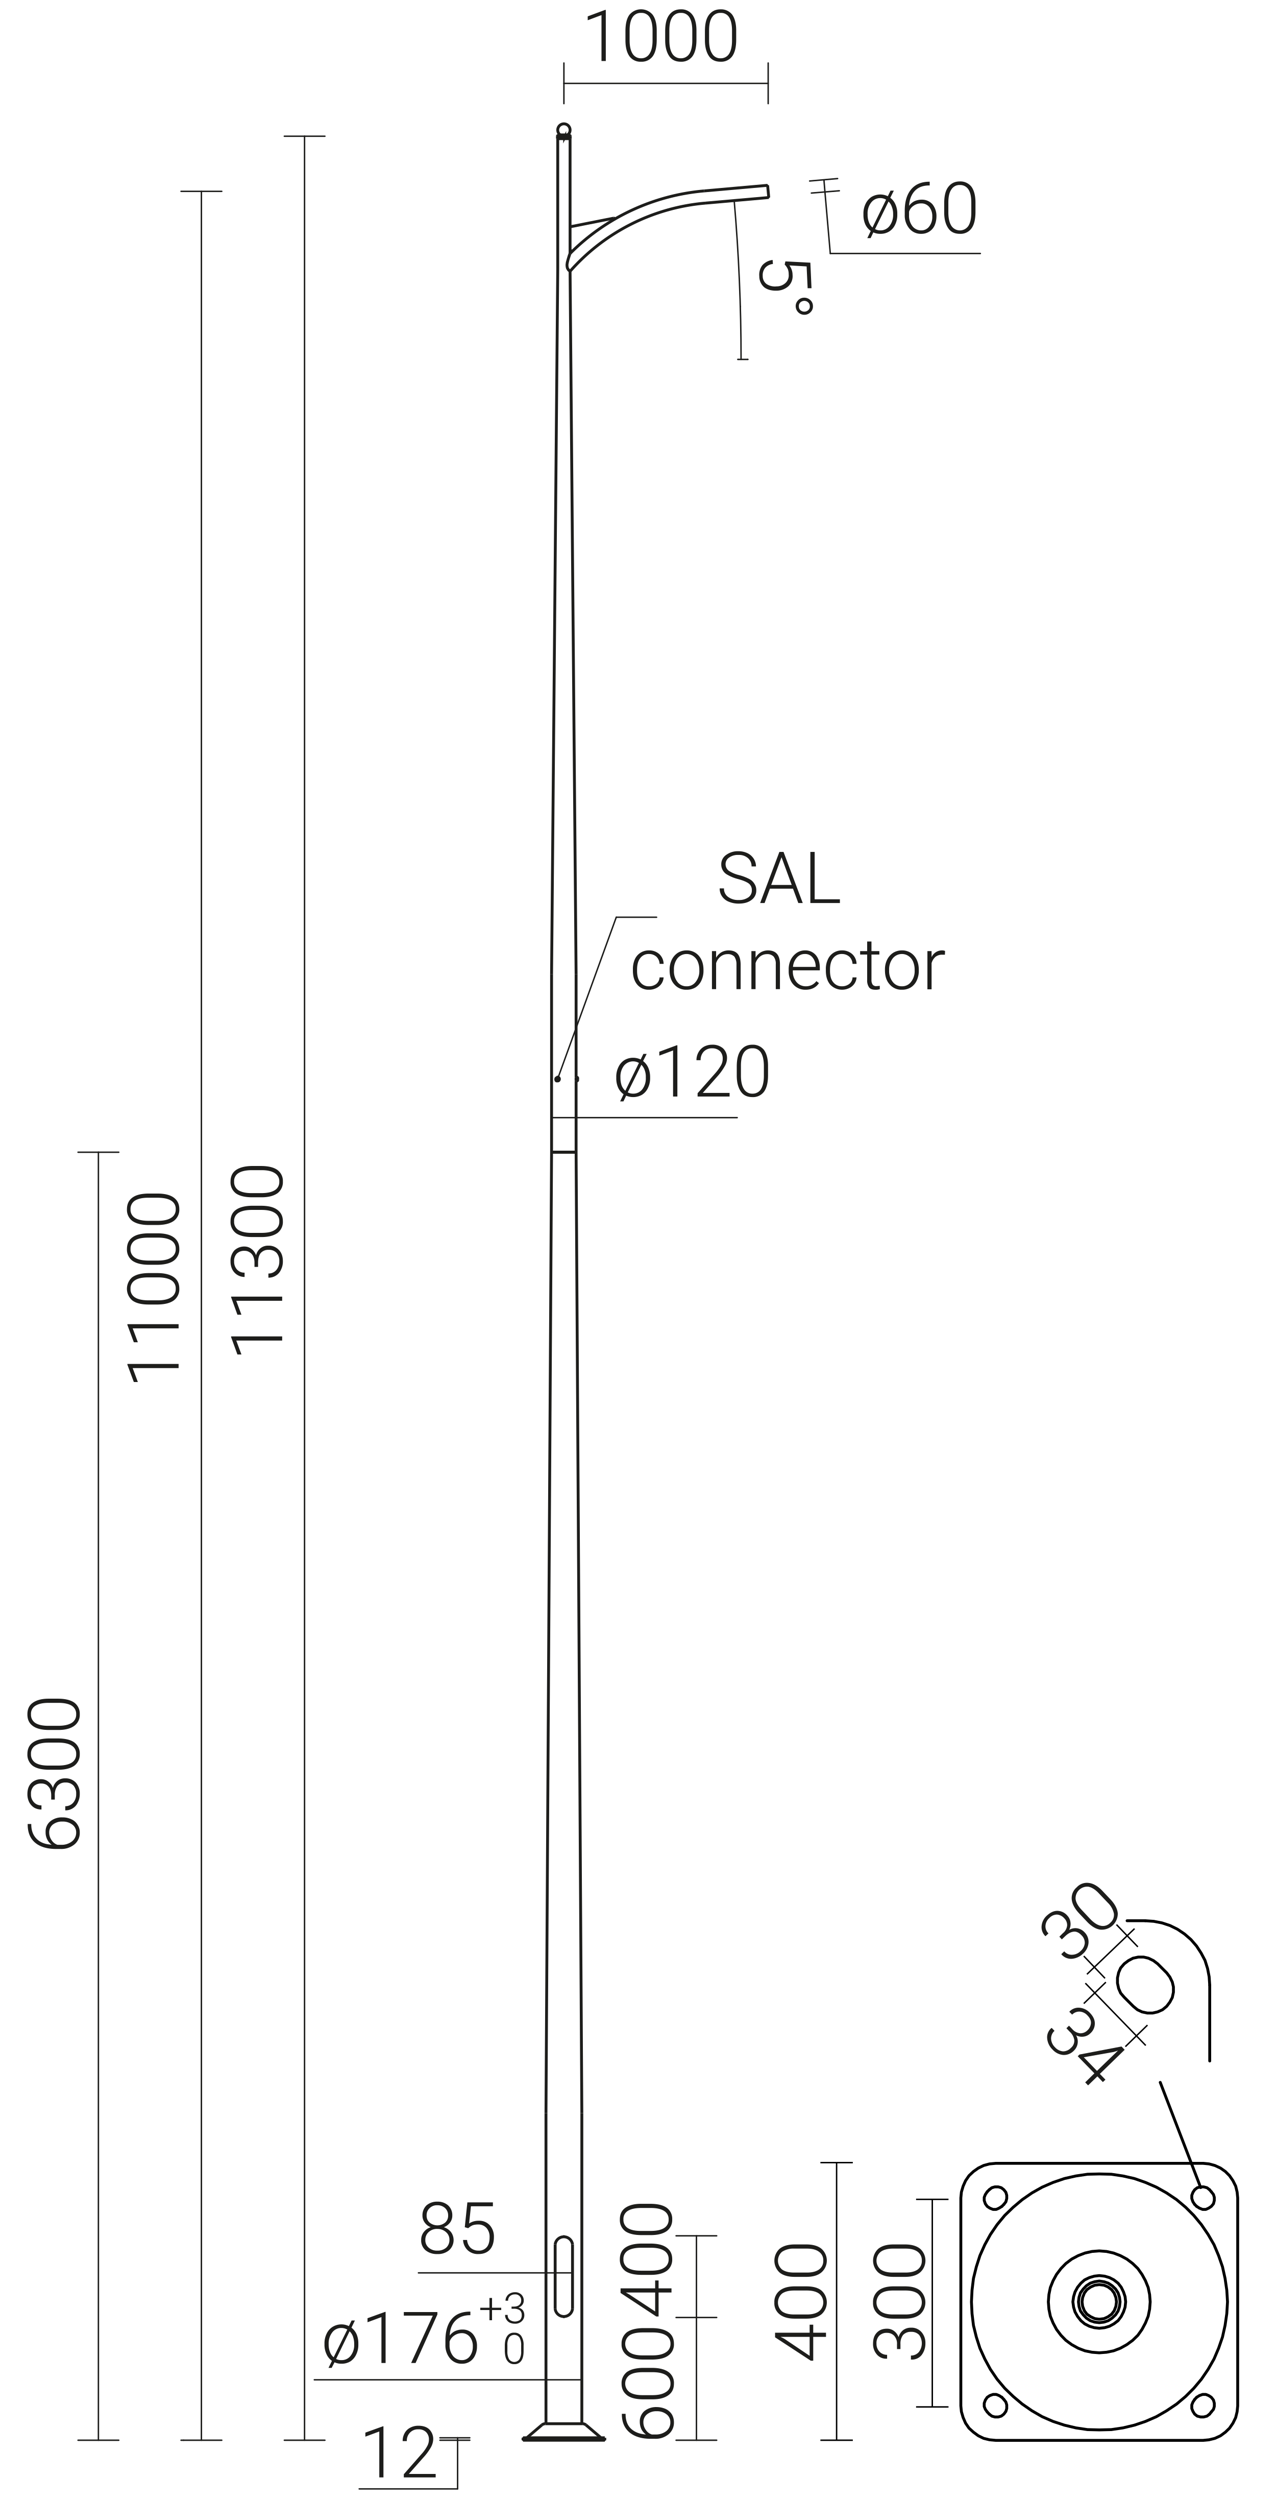 <svg xmlns="http://www.w3.org/2000/svg" viewBox="0 0 889.5 1741.8" preserveAspectRatio="xMinYMin" height="1741.8px">
  <title>42496 SAL-T11</title>
  <g>
    <line x1="405.6" y1="1688.5" x2="405.6" y2="1472.1" style="fill: none;stroke: #1d1d1b;stroke-miterlimit: 10;stroke-width: 2px"/>
    <line x1="380.6" y1="1472.1" x2="380.6" y2="1688.5" style="fill: none;stroke: #1d1d1b;stroke-miterlimit: 10;stroke-width: 2px"/>
    <line x1="380.6" y1="1472.1" x2="384.5" y2="802.7" style="fill: none;stroke: #1d1d1b;stroke-miterlimit: 10;stroke-width: 2px"/>
    <line x1="401.6" y1="802.7" x2="405.6" y2="1472.1" style="fill: none;stroke: #1d1d1b;stroke-miterlimit: 10;stroke-width: 2px"/>
    <line x1="406" y1="1688.5" x2="380.2" y2="1688.5" style="fill: none;stroke: #1d1d1b;stroke-miterlimit: 10;stroke-width: 2px"/>
    <line x1="364.6" y1="1700" x2="364.6" y2="1698.3" style="fill: none;stroke: #1d1d1b;stroke-miterlimit: 10;stroke-width: 2px"/>
    <line x1="421.6" y1="1700" x2="364.6" y2="1700" style="fill: none;stroke: #1d1d1b;stroke-miterlimit: 10;stroke-width: 2px"/>
    <line x1="421.6" y1="1698.3" x2="364.6" y2="1698.3" style="fill: none;stroke: #1d1d1b;stroke-miterlimit: 10;stroke-width: 2px"/>
    <line x1="421.6" y1="1700" x2="421.6" y2="1698.3" style="fill: none;stroke: #1d1d1b;stroke-miterlimit: 10;stroke-width: 2px"/>
    <path d="M408.5,1689.4a3.8,3.8,0,0,0-2.5-.9" style="fill: none;stroke: #1d1d1b;stroke-miterlimit: 10;stroke-width: 2px"/>
    <path d="M380.2,1688.5a3.8,3.8,0,0,0-2.5.9" style="fill: none;stroke: #1d1d1b;stroke-miterlimit: 10;stroke-width: 2px"/>
    <path d="M418.5,1697.9a1.2,1.2,0,0,0,.9.4" style="fill: none;stroke: #1d1d1b;stroke-miterlimit: 10;stroke-width: 2px"/>
    <path d="M366.7,1698.3a1.3,1.3,0,0,0,1-.4" style="fill: none;stroke: #1d1d1b;stroke-miterlimit: 10;stroke-width: 2px"/>
    <line x1="377.7" y1="1689.4" x2="367.7" y2="1697.9" style="fill: none;stroke: #1d1d1b;stroke-miterlimit: 10;stroke-width: 2px"/>
    <line x1="408.5" y1="1689.4" x2="418.5" y2="1697.9" style="fill: none;stroke: #1d1d1b;stroke-miterlimit: 10;stroke-width: 2px"/>
    <line x1="384.5" y1="802.7" x2="401.6" y2="802.7" style="fill: none;stroke: #1d1d1b;stroke-miterlimit: 10;stroke-width: 2px"/>
    <line x1="384.5" y1="802.7" x2="401.6" y2="802.7" style="fill: none;stroke: #1d1d1b;stroke-miterlimit: 10;stroke-width: 2px"/>
    <line x1="401.6" y1="802.7" x2="384.5" y2="802.7" style="fill: none;stroke: #1d1d1b;stroke-miterlimit: 10;stroke-width: 2px"/>
    <line x1="384.5" y1="802.7" x2="401.6" y2="802.7" style="fill: none;stroke: #1d1d1b;stroke-miterlimit: 10;stroke-width: 2px"/>
    <line x1="401.6" y1="802.7" x2="384.5" y2="802.7" style="fill: none;stroke: #1d1d1b;stroke-miterlimit: 10;stroke-width: 2px"/>
    <line x1="384.5" y1="802.7" x2="401.6" y2="802.7" style="fill: none;stroke: #1d1d1b;stroke-miterlimit: 10;stroke-width: 2px"/>
    <line x1="384.5" y1="802.7" x2="401.6" y2="802.7" style="fill: none;stroke: #1d1d1b;stroke-miterlimit: 10;stroke-width: 2px"/>
    <line x1="384.5" y1="802.7" x2="401.6" y2="802.7" style="fill: none;stroke: #1d1d1b;stroke-miterlimit: 10;stroke-width: 2px"/>
    <line x1="384.5" y1="802.7" x2="401.6" y2="802.7" style="fill: none;stroke: #1d1d1b;stroke-miterlimit: 10;stroke-width: 2px"/>
    <polyline points="401.6 752.5 401.6 752.5 401.6 752.5 401.6 752.5 401.6 752.4 401.6 752.4 401.6 752.4 401.6 752.3 401.6 752.3 401.6 752.2 401.6 752.2 401.6 752.1 401.6 752 401.6 751.9 401.6 751.7 401.6 751.6 401.6 751.5 401.6 751.4 401.6 751.3 401.6 751.3 401.6 751.2 401.6 751.2 401.6 751.1 401.6 751.1 401.6 751 401.6 751 401.6 751 401.6 751 401.6 751" style="fill: none;stroke: #1d1d1b;stroke-miterlimit: 10;stroke-width: 2px"/>
    <line x1="384.5" y1="802.7" x2="384.5" y2="678.8" style="fill: none;stroke: #1d1d1b;stroke-miterlimit: 10;stroke-width: 2px"/>
    <line x1="401.6" y1="802.7" x2="401.6" y2="753" style="fill: none;stroke: #1d1d1b;stroke-miterlimit: 10;stroke-width: 2px"/>
    <line x1="401.6" y1="750.5" x2="401.6" y2="678.8" style="fill: none;stroke: #1d1d1b;stroke-miterlimit: 10;stroke-width: 2px"/>
    <line x1="402" y1="751.5" x2="401.6" y2="751.7" style="fill: none;stroke: #1d1d1b;stroke-miterlimit: 10;stroke-width: 2px"/>
    <line x1="401.6" y1="751.8" x2="402" y2="751.6" style="fill: none;stroke: #1d1d1b;stroke-miterlimit: 10;stroke-width: 2px"/>
    <line x1="402" y1="750.5" x2="402" y2="751.5" style="fill: none;stroke: #1d1d1b;stroke-miterlimit: 10;stroke-width: 2px"/>
    <line x1="402" y1="751.6" x2="402" y2="753" style="fill: none;stroke: #1d1d1b;stroke-miterlimit: 10;stroke-width: 2px"/>
    <line x1="401.6" y1="750.5" x2="401.6" y2="751.7" style="fill: none;stroke: #1d1d1b;stroke-miterlimit: 10;stroke-width: 2px"/>
    <line x1="401.6" y1="751.8" x2="401.6" y2="753" style="fill: none;stroke: #1d1d1b;stroke-miterlimit: 10;stroke-width: 2px"/>
    <line x1="401.6" y1="750.5" x2="402" y2="750.5" style="fill: none;stroke: #1d1d1b;stroke-miterlimit: 10;stroke-width: 2px"/>
    <line x1="401.6" y1="753" x2="402" y2="753" style="fill: none;stroke: #1d1d1b;stroke-miterlimit: 10;stroke-width: 2px"/>
    <path d="M388.3,752.9a1,1,0,0,0,1.4-.7,1.5,1.5,0,0,0-.6-1.7,1.1,1.1,0,0,0-.8,0" style="fill: none;stroke: #1d1d1b;stroke-miterlimit: 10;stroke-width: 2px"/>
    <path d="M388.8,753a1.2,1.2,0,0,0,1.1-1.3,1.1,1.1,0,0,0-1.1-1.2" style="fill: none;stroke: #1d1d1b;stroke-miterlimit: 10;stroke-width: 2px"/>
    <line x1="388.8" y1="753" x2="388.7" y2="753" style="fill: none;stroke: #1d1d1b;stroke-miterlimit: 10;stroke-width: 2px"/>
    <line x1="388.8" y1="750.5" x2="388.7" y2="750.5" style="fill: none;stroke: #1d1d1b;stroke-miterlimit: 10;stroke-width: 2px"/>
    <line x1="402" y1="751.5" x2="402" y2="751.6" style="fill: none;stroke: #1d1d1b;stroke-miterlimit: 10;stroke-width: 2px"/>
    <line x1="401.6" y1="752.5" x2="401.6" y2="752.5" style="fill: none;stroke: #1d1d1b;stroke-miterlimit: 10;stroke-width: 2px"/>
    <line x1="401.6" y1="751" x2="401.6" y2="751" style="fill: none;stroke: #1d1d1b;stroke-miterlimit: 10;stroke-width: 2px"/>
    <line x1="402.2" y1="753" x2="402" y2="753" style="fill: none;stroke: #1d1d1b;stroke-miterlimit: 10;stroke-width: 2px"/>
    <line x1="402.2" y1="750.5" x2="402" y2="750.5" style="fill: none;stroke: #1d1d1b;stroke-miterlimit: 10;stroke-width: 2px"/>
    <line x1="402.7" y1="751.1" x2="402.7" y2="752.4" style="fill: none;stroke: #1d1d1b;stroke-miterlimit: 10;stroke-width: 2px"/>
    <path d="M402.7,751.1a.6.6,0,0,0-.5-.6" style="fill: none;stroke: #1d1d1b;stroke-miterlimit: 10;stroke-width: 2px"/>
    <path d="M402.2,753a.6.6,0,0,0,.5-.6" style="fill: none;stroke: #1d1d1b;stroke-miterlimit: 10;stroke-width: 2px"/>
    <path d="M388.7,753c.6,0,1-.6,1-1.3a1.1,1.1,0,0,0-1-1.2" style="fill: none;stroke: #1d1d1b;stroke-miterlimit: 10;stroke-width: 2px"/>
    <line x1="388.6" y1="750.5" x2="388.7" y2="750.5" style="fill: none;stroke: #1d1d1b;stroke-miterlimit: 10;stroke-width: 2px"/>
    <line x1="388.6" y1="753" x2="388.7" y2="753" style="fill: none;stroke: #1d1d1b;stroke-miterlimit: 10;stroke-width: 2px"/>
    <line x1="388.5" y1="752.2" x2="388.1" y2="752.2" style="fill: none;stroke: #1d1d1b;stroke-miterlimit: 10;stroke-width: 2px"/>
    <line x1="388.1" y1="752.2" x2="387.8" y2="751.7" style="fill: none;stroke: #1d1d1b;stroke-miterlimit: 10;stroke-width: 2px"/>
    <line x1="387.8" y1="751.7" x2="388.1" y2="751.3" style="fill: none;stroke: #1d1d1b;stroke-miterlimit: 10;stroke-width: 2px"/>
    <line x1="388.1" y1="751.3" x2="388.5" y2="751.3" style="fill: none;stroke: #1d1d1b;stroke-miterlimit: 10;stroke-width: 2px"/>
    <line x1="388.5" y1="751.3" x2="388.7" y2="751.7" style="fill: none;stroke: #1d1d1b;stroke-miterlimit: 10;stroke-width: 2px"/>
    <line x1="388.7" y1="751.7" x2="388.5" y2="752.2" style="fill: none;stroke: #1d1d1b;stroke-miterlimit: 10;stroke-width: 2px"/>
    <path d="M388.1,751.7l.2.5" style="fill: none;stroke: #1d1d1b;stroke-miterlimit: 10;stroke-width: 2px"/>
    <line x1="387.8" y1="751.7" x2="388.1" y2="751.7" style="fill: none;stroke: #1d1d1b;stroke-miterlimit: 10;stroke-width: 2px"/>
    <path d="M388.3,751.3c-.1.2-.1.3-.2.4" style="fill: none;stroke: #1d1d1b;stroke-miterlimit: 10;stroke-width: 2px"/>
    <path d="M388.6,753h-.7l-.3-.3c0-.1-.1-.2-.1-.4s-.1-.2-.1-.4a.8.8,0,0,1,.1-.4c0-.1.1-.2.1-.3l.3-.3.4-.2h.3" style="fill: none;stroke: #1d1d1b;stroke-miterlimit: 10;stroke-width: 2px"/>
    <path d="M397.4,176.6h0c-.1,0-.1.1-.1.2l-.3.8c-.2.5-.4,1.2-.6,1.9a32,32,0,0,0-1,3.9,5.7,5.7,0,0,0-.1,1.9,5,5,0,0,0,.2,1.2,2.3,2.3,0,0,0,.5,1,2.2,2.2,0,0,0,.7.9l.5.5h.2" style="fill: none;stroke: #1d1d1b;stroke-miterlimit: 10;stroke-width: 2px"/>
    <line x1="535.9" y1="137.6" x2="535.1" y2="129.1" style="fill: none;stroke: #1d1d1b;stroke-miterlimit: 10;stroke-width: 2px"/>
    <path d="M490.9,133a150.3,150.3,0,0,0-93.5,43.6" style="fill: none;stroke: #1d1d1b;stroke-miterlimit: 10;stroke-width: 2px"/>
    <path d="M491.7,141.5A142,142,0,0,0,397.4,189" style="fill: none;stroke: #1d1d1b;stroke-miterlimit: 10;stroke-width: 2px"/>
    <line x1="535.9" y1="137.6" x2="491.7" y2="141.5" style="fill: none;stroke: #1d1d1b;stroke-miterlimit: 10;stroke-width: 2px"/>
    <line x1="535.1" y1="129.1" x2="490.9" y2="133" style="fill: none;stroke: #1d1d1b;stroke-miterlimit: 10;stroke-width: 2px"/>
    <line x1="397.4" y1="158" x2="427.7" y2="152" style="fill: none;stroke: #1d1d1b;stroke-miterlimit: 10;stroke-width: 2px"/>
    <path d="M428.6,152.5c-.1-.4-.5-.5-.9-.5" style="fill: none;stroke: #1d1d1b;stroke-miterlimit: 10;stroke-width: 2px"/>
    <line x1="388.8" y1="187.5" x2="388.8" y2="96.6" style="fill: none;stroke: #1d1d1b;stroke-miterlimit: 10;stroke-width: 2px"/>
    <line x1="397.4" y1="96.6" x2="397.4" y2="176.6" style="fill: none;stroke: #1d1d1b;stroke-miterlimit: 10;stroke-width: 2px"/>
    <line x1="384.5" y1="678.8" x2="388.8" y2="187.5" style="fill: none;stroke: #1d1d1b;stroke-miterlimit: 10;stroke-width: 2px"/>
    <line x1="397.4" y1="189" x2="401.6" y2="678.8" style="fill: none;stroke: #1d1d1b;stroke-miterlimit: 10;stroke-width: 2px"/>
    <line x1="428.6" y1="152.5" x2="428.7" y2="152.5" style="fill: none;stroke: #1d1d1b;stroke-miterlimit: 10;stroke-width: 2px"/>
    <line x1="397.4" y1="174.4" x2="398.9" y2="175.1" style="fill: none;stroke: #1d1d1b;stroke-miterlimit: 10;stroke-width: 2px"/>
    <path d="M393.6,95.7h0v-.2a.1.1,0,0,1-.1-.1h-.7v.2h0v.2h.6a.1.1,0,0,0,.1-.1h.1c.1-.1.1-.1.1-.2Z" style="fill: none;stroke: #1d1d1b;stroke-miterlimit: 10;stroke-width: 2px"/>
    <line x1="397.5" y1="96.6" x2="388.6" y2="96.6" style="fill: none;stroke: #1d1d1b;stroke-miterlimit: 10;stroke-width: 2px"/>
    <path d="M393.4,95.7h0a.1.1,0,0,1-.1.1h.1Z" style="fill: none;stroke: #1d1d1b;stroke-miterlimit: 10;stroke-width: 2px"/>
    <line x1="395.7" y1="94" x2="390.5" y2="94" style="fill: none;stroke: #1d1d1b;stroke-miterlimit: 10;stroke-width: 2px"/>
    <line x1="388.6" y1="96.6" x2="388.6" y2="94.8" style="fill: none;stroke: #1d1d1b;stroke-miterlimit: 10;stroke-width: 2px"/>
    <line x1="397.5" y1="96.6" x2="397.5" y2="94.8" style="fill: none;stroke: #1d1d1b;stroke-miterlimit: 10;stroke-width: 2px"/>
    <path d="M397.5,94.8c0-.1,0-.3-.2-.3" style="fill: none;stroke: #1d1d1b;stroke-miterlimit: 10;stroke-width: 2px"/>
    <path d="M388.9,94.5a.3.3,0,0,0-.3.3" style="fill: none;stroke: #1d1d1b;stroke-miterlimit: 10;stroke-width: 2px"/>
    <line x1="395.7" y1="94" x2="397.3" y2="94.5" style="fill: none;stroke: #1d1d1b;stroke-miterlimit: 10;stroke-width: 2px"/>
    <line x1="390.5" y1="94" x2="388.9" y2="94.5" style="fill: none;stroke: #1d1d1b;stroke-miterlimit: 10;stroke-width: 2px"/>
    <path d="M395.7,94a4.3,4.3,0,1,0-6-.8,3,3,0,0,0,.8.8" style="fill: none;stroke: #1d1d1b;stroke-miterlimit: 10;stroke-width: 2px"/>
    <line x1="388.6" y1="94.8" x2="397.5" y2="94.8" style="fill: none;stroke: #1d1d1b;stroke-miterlimit: 10;stroke-width: 2px"/>
    <line x1="397.3" y1="94.5" x2="388.9" y2="94.5" style="fill: none;stroke: #1d1d1b;stroke-miterlimit: 10;stroke-width: 2px"/>
    <path d="M387,1608.5a6.1,6.1,0,0,0,12.1,0" style="fill: none;stroke: #1d1d1b;stroke-miterlimit: 10;stroke-width: 2px"/>
    <path d="M399.1,1563.6a6.1,6.1,0,0,0-12.1,0" style="fill: none;stroke: #1d1d1b;stroke-miterlimit: 10;stroke-width: 2px"/>
    <line x1="387" y1="1563.6" x2="387" y2="1608.5" style="fill: none;stroke: #1d1d1b;stroke-miterlimit: 10;stroke-width: 2px"/>
    <line x1="399.1" y1="1563.6" x2="399.1" y2="1608.5" style="fill: none;stroke: #1d1d1b;stroke-miterlimit: 10;stroke-width: 2px"/>
    <line x1="388.8" y1="94.9" x2="397.4" y2="94.9" style="fill: none;stroke: #1d1d1b;stroke-miterlimit: 10;stroke-width: 2px"/>
    <line x1="397.4" y1="94.9" x2="397.4" y2="96.6" style="fill: none;stroke: #1d1d1b;stroke-miterlimit: 10;stroke-width: 2px"/>
    <line x1="388.8" y1="94.9" x2="388.8" y2="96.6" style="fill: none;stroke: #1d1d1b;stroke-miterlimit: 10;stroke-width: 2px"/>
  </g>
  <g>
    <line x1="535.5" y1="72.2" x2="535.5" y2="43.9" style="fill: none;stroke: #1d1d1b;stroke-linecap: round;stroke-linejoin: round"/>
    <line x1="393.1" y1="72.2" x2="393.1" y2="43.9" style="fill: none;stroke: #1d1d1b;stroke-linecap: round;stroke-linejoin: round"/>
    <line x1="535.5" y1="58.1" x2="393.1" y2="58.1" style="fill: none;stroke: #1d1d1b;stroke-linecap: round;stroke-linejoin: round"/>
    <line x1="126.2" y1="133.3" x2="154.6" y2="133.3" style="fill: none;stroke: #1d1d1b;stroke-linecap: round;stroke-linejoin: round"/>
    <line x1="126.2" y1="1700" x2="154.6" y2="1700" style="fill: none;stroke: #1d1d1b;stroke-linecap: round;stroke-linejoin: round"/>
    <line x1="140.4" y1="133.3" x2="140.4" y2="1700" style="fill: none;stroke: #1d1d1b;stroke-linecap: round;stroke-linejoin: round"/>
    <line x1="471.3" y1="1700" x2="499.6" y2="1700" style="fill: none;stroke: #1d1d1b;stroke-linecap: round;stroke-linejoin: round"/>
    <line x1="485.5" y1="1700" x2="485.5" y2="1614.5" style="fill: none;stroke: #1d1d1b;stroke-linecap: round;stroke-linejoin: round"/>
    <line x1="471.3" y1="1614.5" x2="499.6" y2="1614.5" style="fill: none;stroke: #1d1d1b;stroke-linecap: round;stroke-linejoin: round"/>
    <line x1="471.3" y1="1557.6" x2="499.6" y2="1557.6" style="fill: none;stroke: #1d1d1b;stroke-linecap: round;stroke-linejoin: round"/>
    <line x1="485.5" y1="1614.5" x2="485.5" y2="1557.6" style="fill: none;stroke: #1d1d1b;stroke-linecap: round;stroke-linejoin: round"/>
    <line x1="399.1" y1="1583.4" x2="387" y2="1583.4" style="fill: none;stroke: #1d1d1b;stroke-linecap: round;stroke-linejoin: round"/>
    <line x1="387" y1="1583.4" x2="291.7" y2="1583.4" style="fill: none;stroke: #1d1d1b;stroke-linecap: round;stroke-linejoin: round"/>
    <line x1="405.6" y1="1672.3" x2="405.6" y2="1670.3" style="fill: none;stroke: #1d1d1b;stroke-linecap: round;stroke-linejoin: round"/>
    <line x1="380.6" y1="1672.3" x2="380.6" y2="1670.3" style="fill: none;stroke: #1d1d1b;stroke-linecap: round;stroke-linejoin: round"/>
    <line x1="405.6" y1="1657.9" x2="380.6" y2="1657.9" style="fill: none;stroke: #1d1d1b;stroke-linecap: round;stroke-linejoin: round"/>
    <line x1="380.6" y1="1657.9" x2="219.1" y2="1657.9" style="fill: none;stroke: #1d1d1b;stroke-linecap: round;stroke-linejoin: round"/>
    <line x1="327.5" y1="1700" x2="306.7" y2="1700" style="fill: none;stroke: #1d1d1b;stroke-linecap: round;stroke-linejoin: round"/>
    <line x1="327.5" y1="1698.3" x2="306.7" y2="1698.3" style="fill: none;stroke: #1d1d1b;stroke-linecap: round;stroke-linejoin: round"/>
    <line x1="319" y1="1700" x2="319" y2="1733.9" style="fill: none;stroke: #1d1d1b;stroke-linecap: round;stroke-linejoin: round"/>
    <line x1="319" y1="1733.9" x2="250.4" y2="1733.9" style="fill: none;stroke: #1d1d1b;stroke-linecap: round;stroke-linejoin: round"/>
    <line x1="319" y1="1698.3" x2="319" y2="1700" style="fill: none;stroke: #1d1d1b;stroke-linecap: round;stroke-linejoin: round"/>
    <line x1="54.4" y1="1700" x2="82.8" y2="1700" style="fill: none;stroke: #1d1d1b;stroke-linecap: round;stroke-linejoin: round"/>
    <line x1="54.4" y1="802.7" x2="82.8" y2="802.7" style="fill: none;stroke: #1d1d1b;stroke-linecap: round;stroke-linejoin: round"/>
    <line x1="68.6" y1="1700" x2="68.6" y2="802.7" style="fill: none;stroke: #1d1d1b;stroke-linecap: round;stroke-linejoin: round"/>
    <g>
      <line x1="388.7" y1="751.7" x2="429.6" y2="639" style="fill: none;stroke: #1d1d1b;stroke-linecap: round;stroke-linejoin: round"/>
      <line x1="429.6" y1="639" x2="457.7" y2="639" style="fill: none;stroke: #1d1d1b;stroke-linecap: round;stroke-linejoin: round"/>
    </g>
    <line x1="565.6" y1="134.5" x2="585.1" y2="132.9" style="fill: none;stroke: #1d1d1b;stroke-linecap: round;stroke-linejoin: round"/>
    <line x1="564.4" y1="126.1" x2="583.9" y2="124.4" style="fill: none;stroke: #1d1d1b;stroke-linecap: round;stroke-linejoin: round"/>
    <line x1="574.4" y1="125.7" x2="575.1" y2="134.2" style="fill: none;stroke: #1d1d1b;stroke-linecap: round;stroke-linejoin: round"/>
    <line x1="575.1" y1="134.2" x2="578.8" y2="176.6" style="fill: none;stroke: #1d1d1b;stroke-linecap: round;stroke-linejoin: round"/>
    <line x1="578.8" y1="176.6" x2="683.4" y2="176.6" style="fill: none;stroke: #1d1d1b;stroke-linecap: round;stroke-linejoin: round"/>
    <line x1="384.5" y1="765.6" x2="384.5" y2="766.2" style="fill: none;stroke: #1d1d1b;stroke-linecap: round;stroke-linejoin: round"/>
    <line x1="401.6" y1="765.6" x2="401.6" y2="766.2" style="fill: none;stroke: #1d1d1b;stroke-linecap: round;stroke-linejoin: round"/>
    <line x1="384.5" y1="778.6" x2="401.6" y2="778.6" style="fill: none;stroke: #1d1d1b;stroke-linecap: round;stroke-linejoin: round"/>
    <line x1="401.6" y1="778.6" x2="513.9" y2="778.6" style="fill: none;stroke: #1d1d1b;stroke-linecap: round;stroke-linejoin: round"/>
    <line x1="514.4" y1="250.4" x2="521.3" y2="250.4" style="fill: none;stroke: #1d1d1b;stroke-linecap: round;stroke-linejoin: round"/>
    <path d="M516.6,250.4q0-55.5-4.8-110.7" style="fill: none;stroke: #1d1d1b;stroke-linecap: round;stroke-linejoin: round"/>
    <line x1="226.5" y1="1700" x2="198.2" y2="1700" style="fill: none;stroke: #1d1d1b;stroke-linecap: round;stroke-linejoin: round"/>
    <line x1="226.5" y1="94.9" x2="198.2" y2="94.9" style="fill: none;stroke: #1d1d1b;stroke-linecap: round;stroke-linejoin: round"/>
    <line x1="212.3" y1="1700" x2="212.3" y2="94.9" style="fill: none;stroke: #1d1d1b;stroke-linecap: round;stroke-linejoin: round"/>
    <line x1="535.5" y1="133.3" x2="535.5" y2="133.3" style="fill: none;stroke: #1d1d1b;stroke-linecap: round;stroke-linejoin: round"/>
    <line x1="393.1" y1="94.9" x2="393.1" y2="94.9" style="fill: none;stroke: #1d1d1b;stroke-linecap: round;stroke-linejoin: round"/>
    <line x1="393.1" y1="58.1" x2="393.1" y2="58.1" style="fill: none;stroke: #1d1d1b;stroke-linecap: round;stroke-linejoin: round"/>
    <line x1="535.5" y1="133.3" x2="535.5" y2="133.3" style="fill: none;stroke: #1d1d1b;stroke-linecap: round;stroke-linejoin: round"/>
    <line x1="421.6" y1="1700" x2="421.6" y2="1700" style="fill: none;stroke: #1d1d1b;stroke-linecap: round;stroke-linejoin: round"/>
    <line x1="128" y1="1700" x2="128" y2="1700" style="fill: none;stroke: #1d1d1b;stroke-linecap: round;stroke-linejoin: round"/>
    <line x1="421.6" y1="1700" x2="421.6" y2="1700" style="fill: none;stroke: #1d1d1b;stroke-linecap: round;stroke-linejoin: round"/>
    <line x1="393.1" y1="1614.5" x2="393.1" y2="1614.5" style="fill: none;stroke: #1d1d1b;stroke-linecap: round;stroke-linejoin: round"/>
    <line x1="485.5" y1="1614.5" x2="485.5" y2="1614.5" style="fill: none;stroke: #1d1d1b;stroke-linecap: round;stroke-linejoin: round"/>
    <line x1="393.1" y1="1614.5" x2="393.1" y2="1614.5" style="fill: none;stroke: #1d1d1b;stroke-linecap: round;stroke-linejoin: round"/>
    <line x1="393.1" y1="1557.6" x2="393.1" y2="1557.6" style="fill: none;stroke: #1d1d1b;stroke-linecap: round;stroke-linejoin: round"/>
    <line x1="485.5" y1="1557.6" x2="485.5" y2="1557.6" style="fill: none;stroke: #1d1d1b;stroke-linecap: round;stroke-linejoin: round"/>
    <line x1="399.1" y1="1586.1" x2="399.1" y2="1586.1" style="fill: none;stroke: #1d1d1b;stroke-linecap: round;stroke-linejoin: round"/>
    <line x1="387" y1="1586.1" x2="387" y2="1586.1" style="fill: none;stroke: #1d1d1b;stroke-linecap: round;stroke-linejoin: round"/>
    <line x1="387" y1="1586.1" x2="387" y2="1586.1" style="fill: none;stroke: #1d1d1b;stroke-linecap: round;stroke-linejoin: round"/>
    <line x1="405.6" y1="1635.2" x2="405.6" y2="1635.2" style="fill: none;stroke: #1d1d1b;stroke-linecap: round;stroke-linejoin: round"/>
    <line x1="380.6" y1="1635.2" x2="380.6" y2="1635.2" style="fill: none;stroke: #1d1d1b;stroke-linecap: round;stroke-linejoin: round"/>
    <line x1="380.6" y1="1657.9" x2="380.6" y2="1657.9" style="fill: none;stroke: #1d1d1b;stroke-linecap: round;stroke-linejoin: round"/>
    <line x1="364.6" y1="1700" x2="364.6" y2="1700" style="fill: none;stroke: #1d1d1b;stroke-linecap: round;stroke-linejoin: round"/>
    <line x1="364.6" y1="1698.3" x2="364.6" y2="1698.3" style="fill: none;stroke: #1d1d1b;stroke-linecap: round;stroke-linejoin: round"/>
    <line x1="319" y1="1698.3" x2="319" y2="1698.3" style="fill: none;stroke: #1d1d1b;stroke-linecap: round;stroke-linejoin: round"/>
    <line x1="421.6" y1="1700" x2="421.6" y2="1700" style="fill: none;stroke: #1d1d1b;stroke-linecap: round;stroke-linejoin: round"/>
    <line x1="401.6" y1="802.7" x2="401.6" y2="802.7" style="fill: none;stroke: #1d1d1b;stroke-linecap: round;stroke-linejoin: round"/>
    <line x1="68.6" y1="802.7" x2="68.6" y2="802.7" style="fill: none;stroke: #1d1d1b;stroke-linecap: round;stroke-linejoin: round"/>
    <line x1="535.9" y1="137.6" x2="535.9" y2="137.6" style="fill: none;stroke: #1d1d1b;stroke-linecap: round;stroke-linejoin: round"/>
    <line x1="535.1" y1="129.1" x2="535.1" y2="129.1" style="fill: none;stroke: #1d1d1b;stroke-linecap: round;stroke-linejoin: round"/>
    <line x1="574.4" y1="125.7" x2="574.4" y2="125.7" style="fill: none;stroke: #1d1d1b;stroke-linecap: round;stroke-linejoin: round"/>
    <line x1="384.5" y1="802.7" x2="384.5" y2="802.7" style="fill: none;stroke: #1d1d1b;stroke-linecap: round;stroke-linejoin: round"/>
    <line x1="401.6" y1="802.7" x2="401.6" y2="802.7" style="fill: none;stroke: #1d1d1b;stroke-linecap: round;stroke-linejoin: round"/>
    <line x1="401.6" y1="778.6" x2="401.6" y2="778.6" style="fill: none;stroke: #1d1d1b;stroke-linecap: round;stroke-linejoin: round"/>
    <line x1="516.1" y1="213.5" x2="516.1" y2="213.5" style="fill: none;stroke: #1d1d1b;stroke-linecap: round;stroke-linejoin: round"/>
    <line x1="514.4" y1="250.4" x2="514.4" y2="250.4" style="fill: none;stroke: #1d1d1b;stroke-linecap: round;stroke-linejoin: round"/>
    <line x1="535.9" y1="137.6" x2="535.9" y2="137.6" style="fill: none;stroke: #1d1d1b;stroke-linecap: round;stroke-linejoin: round"/>
    <line x1="491.7" y1="141.5" x2="491.7" y2="141.5" style="fill: none;stroke: #1d1d1b;stroke-linecap: round;stroke-linejoin: round"/>
    <line x1="521.3" y1="250.4" x2="521.3" y2="250.4" style="fill: none;stroke: #1d1d1b;stroke-linecap: round;stroke-linejoin: round"/>
    <line x1="364.6" y1="1700" x2="364.6" y2="1700" style="fill: none;stroke: #1d1d1b;stroke-linecap: round;stroke-linejoin: round"/>
    <line x1="388.8" y1="94.9" x2="388.8" y2="94.9" style="fill: none;stroke: #1d1d1b;stroke-linecap: round;stroke-linejoin: round"/>
    <line x1="212.3" y1="94.9" x2="212.3" y2="94.9" style="fill: none;stroke: #1d1d1b;stroke-linecap: round;stroke-linejoin: round"/>
  </g>
  <g>
    <g>
      <path d="M422.3,42.5h-3v-32l-9.6,3.6V11.4l12.1-4.5h.5Z" style="fill: #1d1d1b"/>
      <path d="M457.8,27.7q0,7.5-2.7,11.4a9.5,9.5,0,0,1-8.2,3.9,9.4,9.4,0,0,1-8.1-3.8C437,36.7,436,33,436,28.1V21.7c0-5,.9-8.8,2.7-11.3a10.5,10.5,0,0,1,16.2-.2c1.9,2.5,2.9,6.2,2.9,11Zm-2.9-6.3c0-4.1-.7-7.2-2-9.3a6.5,6.5,0,0,0-6-3.1,6.6,6.6,0,0,0-6,3.1c-1.3,2-2,5-2,9V28c0,4.1.7,7.2,2,9.3a6.7,6.7,0,0,0,6,3.3,6.6,6.6,0,0,0,5.9-3.2c1.4-2.1,2.1-5.2,2.1-9.2Z" style="fill: #1d1d1b"/>
      <path d="M485.5,27.7q0,7.5-2.7,11.4a9.5,9.5,0,0,1-8.2,3.9c-3.5,0-6.2-1.2-8-3.8s-2.9-6.2-2.9-11.1V21.7c0-5,.9-8.8,2.8-11.3s4.5-3.9,8.1-3.9a9.5,9.5,0,0,1,8,3.7c1.9,2.5,2.9,6.2,2.9,11Zm-2.9-6.3c0-4.1-.7-7.2-2-9.3a6.5,6.5,0,0,0-6-3.1,6.7,6.7,0,0,0-6,3.1c-1.3,2-2,5-2,9V28c0,4.1.7,7.2,2,9.3a6.7,6.7,0,0,0,6,3.3,6.8,6.8,0,0,0,6-3.2c1.3-2.1,2-5.2,2-9.2Z" style="fill: #1d1d1b"/>
      <path d="M513.2,27.7q0,7.5-2.7,11.4a9.5,9.5,0,0,1-8.2,3.9c-3.5,0-6.2-1.2-8-3.8s-2.9-6.2-2.9-11.1V21.7c0-5,.9-8.8,2.8-11.3s4.5-3.9,8.1-3.9a9.8,9.8,0,0,1,8.1,3.7c1.8,2.5,2.8,6.2,2.8,11Zm-2.9-6.3c0-4.1-.7-7.2-2-9.3a6.5,6.5,0,0,0-6-3.1,6.7,6.7,0,0,0-6,3.1c-1.3,2-2,5-2,9V28q0,6.2,2.1,9.3a6.4,6.4,0,0,0,5.9,3.3,6.7,6.7,0,0,0,6-3.2c1.3-2.1,2-5.2,2-9.2Z" style="fill: #1d1d1b"/>
    </g>
    <g>
      <path d="M124.5,950.2v2.9h-32l3.6,9.7H93.3l-4.5-12.1v-.5Z" style="fill: #1d1d1b"/>
      <path d="M124.5,922.5v2.9h-32l3.6,9.7H93.3L88.8,923v-.5Z" style="fill: #1d1d1b"/>
      <path d="M109.7,886.9c5,0,8.8,1,11.4,2.8s3.9,4.5,3.9,8.1a9.6,9.6,0,0,1-3.8,8.1c-2.6,1.9-6.3,2.8-11.1,2.9h-6.4c-5,0-8.8-.9-11.4-2.8a10.6,10.6,0,0,1-.1-16.2c2.5-1.8,6.1-2.8,11-2.9Zm-6.4,3c-4,0-7.1.6-9.2,2a6.5,6.5,0,0,0-3.1,6,6.6,6.6,0,0,0,3,5.9c2.1,1.4,5.1,2,9,2.1h7q6.1,0,9.3-2.1a6.6,6.6,0,0,0,3.2-6,6.5,6.5,0,0,0-3.1-5.9c-2.1-1.3-5.2-2-9.2-2Z" style="fill: #1d1d1b"/>
      <path d="M109.7,859.2c5,0,8.8.9,11.4,2.8s3.9,4.5,3.9,8.1a9.6,9.6,0,0,1-3.8,8.1c-2.6,1.9-6.3,2.8-11.1,2.9h-6.4c-5,0-8.8-1-11.4-2.8a9.6,9.6,0,0,1-3.8-8.1c0-3.6,1.2-6.2,3.7-8.1s6.1-2.8,11-2.9Zm-6.4,3c-4,0-7.1.6-9.2,1.9a6.8,6.8,0,0,0-3.1,6.1,6.6,6.6,0,0,0,3,5.9c2.1,1.4,5.1,2,9,2.1h7q6.1,0,9.3-2.1a6.6,6.6,0,0,0,3.2-6,6.5,6.5,0,0,0-3.1-5.9c-2.1-1.3-5.2-2-9.2-2Z" style="fill: #1d1d1b"/>
      <path d="M109.7,831.5c5,0,8.8.9,11.4,2.8s3.9,4.5,3.9,8.1a9.6,9.6,0,0,1-3.8,8.1c-2.6,1.9-6.3,2.8-11.1,2.9h-6.4c-5,0-8.8-1-11.4-2.8a9.6,9.6,0,0,1-3.8-8.1c0-3.6,1.2-6.2,3.7-8.1s6.1-2.8,11-2.9Zm-6.4,2.9c-4,0-7.1.7-9.2,2a6.8,6.8,0,0,0-3.1,6.1,6.6,6.6,0,0,0,3,5.9q3.1,2,9,2.1h7q6.1,0,9.3-2.1a6.6,6.6,0,0,0,3.2-6,6.5,6.5,0,0,0-3.1-5.9c-2.1-1.4-5.2-2-9.2-2.1Z" style="fill: #1d1d1b"/>
    </g>
    <g>
      <path d="M433.5,1681.6h2.6v.3c0,4.2,1.2,7.6,3.7,10s6,3.8,10.5,4.1a10.4,10.4,0,0,1-3.2-3.7,12.6,12.6,0,0,1-1.1-5.1,9.5,9.5,0,0,1,3.2-7.5,13,13,0,0,1,8.5-2.8,16.1,16.1,0,0,1,6.3,1.3,10.4,10.4,0,0,1,4.3,3.7,10.7,10.7,0,0,1,1.5,5.6,10.4,10.4,0,0,1-3.7,8.3,14,14,0,0,1-9.5,3.2h-2.9c-6.4,0-11.3-1.5-14.8-4.4s-5.3-7-5.4-12.3Zm15,6a9,9,0,0,0,1.7,5.2,7.7,7.7,0,0,0,4.2,3.2h2.5a11.8,11.8,0,0,0,7.5-2.3,7.5,7.5,0,0,0,2.9-6.2,6.8,6.8,0,0,0-2.7-5.6,10.6,10.6,0,0,0-6.8-2.1,10.1,10.1,0,0,0-6.7,2.1A7,7,0,0,0,448.5,1687.6Z" style="fill: #1d1d1b"/>
      <path d="M454.5,1649.6c5,0,8.8,1,11.4,2.8a9.3,9.3,0,0,1,3.9,8.1c0,3.6-1.2,6.2-3.8,8.1s-6.2,2.9-11.1,2.9h-6.4c-5,0-8.8-.9-11.3-2.8s-3.9-4.5-3.9-8.1a9.8,9.8,0,0,1,3.7-8.1c2.5-1.8,6.2-2.8,11-2.9Zm-6.3,3c-4.1,0-7.2.6-9.3,2a7.3,7.3,0,0,0,0,11.9q3,2.1,9,2.1h6.9q6.1,0,9.3-2.1a6.5,6.5,0,0,0,3.3-6,6.7,6.7,0,0,0-3.2-5.9c-2.1-1.3-5.2-2-9.2-2Z" style="fill: #1d1d1b"/>
      <path d="M454.5,1621.9c5,0,8.8,1,11.4,2.8s3.9,4.5,3.9,8.1a9.4,9.4,0,0,1-3.8,8.1c-2.5,1.9-6.2,2.8-11.1,2.9h-6.4c-5,0-8.8-.9-11.3-2.8a9.3,9.3,0,0,1-3.9-8.1,9.8,9.8,0,0,1,3.7-8.1c2.5-1.8,6.2-2.8,11-2.9Zm-6.3,3c-4.1,0-7.2.6-9.3,2a7.3,7.3,0,0,0,0,11.9q3,2.1,9,2.1h6.9q6.1,0,9.3-2.1a6.7,6.7,0,0,0,3.3-6,6.6,6.6,0,0,0-3.2-5.9c-2.1-1.3-5.2-2-9.2-2Z" style="fill: #1d1d1b"/>
    </g>
    <g>
      <path d="M456.7,1594.2v-5.5h2.4v5.5h9v2.9h-9v16.7h-1.6l-24.9-16.4v-3.2Zm0,16.1v-13.2H436.3l2.3,1.3Z" style="fill: #1d1d1b"/>
      <path d="M453.3,1563c5,0,8.8.9,11.4,2.8s3.9,4.5,3.9,8.1a9.6,9.6,0,0,1-3.8,8.1c-2.6,1.8-6.3,2.8-11.1,2.8h-6.4q-7.5,0-11.4-2.7a9.7,9.7,0,0,1-3.8-8.2c0-3.5,1.2-6.2,3.7-8s6.1-2.8,11-2.9Zm-6.4,2.9c-4,0-7.1.7-9.2,2a6.5,6.5,0,0,0-3.1,6,6.7,6.7,0,0,0,3,6c2.1,1.3,5.1,2,9,2h7c4.1,0,7.2-.6,9.3-2a6.6,6.6,0,0,0,3.2-6,6.5,6.5,0,0,0-3.1-5.9c-2.1-1.4-5.2-2.1-9.2-2.1Z" style="fill: #1d1d1b"/>
      <path d="M453.3,1535.3q7.5,0,11.4,2.7a9.5,9.5,0,0,1,3.9,8.2,9.6,9.6,0,0,1-3.8,8.1c-2.6,1.8-6.3,2.8-11.1,2.8h-6.4q-7.5,0-11.4-2.7a9.7,9.7,0,0,1-3.8-8.2c0-3.5,1.2-6.2,3.7-8s6.1-2.9,11-2.9Zm-6.4,2.9c-4,0-7.1.7-9.2,2a6.5,6.5,0,0,0-3.1,6,6.8,6.8,0,0,0,3,6c2.1,1.3,5.1,2,9,2h7c4.1,0,7.2-.7,9.3-2a6.6,6.6,0,0,0,3.2-6,6.5,6.5,0,0,0-3.1-5.9c-2.1-1.4-5.2-2.1-9.2-2.1Z" style="fill: #1d1d1b"/>
    </g>
    <g>
      <path d="M315.3,1543.4a8.1,8.1,0,0,1-1.6,5,10,10,0,0,1-4.3,3.2,10.4,10.4,0,0,1,5,3.4,9.5,9.5,0,0,1-1.3,12.6,11.9,11.9,0,0,1-8.2,2.7,12.4,12.4,0,0,1-8.2-2.6,9,9,0,0,1-3.1-7.3,8.8,8.8,0,0,1,1.8-5.4,9.7,9.7,0,0,1,4.9-3.4,9.1,9.1,0,0,1-4.2-3.2,8.1,8.1,0,0,1-1.6-5,9.5,9.5,0,0,1,2.8-7,11.1,11.1,0,0,1,7.6-2.6,10.9,10.9,0,0,1,7.5,2.6A9.2,9.2,0,0,1,315.3,1543.4Zm-2,17a6.8,6.8,0,0,0-2.4-5.4,8.7,8.7,0,0,0-6-2.2,8.4,8.4,0,0,0-6,2.1,7.1,7.1,0,0,0-2.4,5.5,6.8,6.8,0,0,0,2.3,5.4,8.5,8.5,0,0,0,6.1,2.1,9,9,0,0,0,6.1-2A7.2,7.2,0,0,0,313.3,1560.4Zm-.9-17a6.9,6.9,0,0,0-2.1-5.1,7.7,7.7,0,0,0-5.4-2,7.2,7.2,0,0,0-5.4,2,6.6,6.6,0,0,0-2.1,5.1,6.3,6.3,0,0,0,2.1,5,8.6,8.6,0,0,0,10.8,0A6.3,6.3,0,0,0,312.4,1543.4Z" style="fill: #1d1d1b"/>
      <path d="M324,1551.6l1.8-17.3h17.8v2.7H328.3l-1.3,12a11.9,11.9,0,0,1,6.7-1.9,9.9,9.9,0,0,1,7.7,3.1,11.8,11.8,0,0,1,2.9,8.3c0,3.7-1,6.7-2.8,8.7s-4.5,3.1-7.9,3.1a10.4,10.4,0,0,1-7.5-2.6,10.6,10.6,0,0,1-3.3-7.2h2.8a8.6,8.6,0,0,0,2.5,5.5,8.1,8.1,0,0,0,5.5,1.9,7,7,0,0,0,5.8-2.5c1.3-1.6,1.9-3.9,1.9-6.8a9.3,9.3,0,0,0-2.1-6.4,7.6,7.6,0,0,0-6-2.5,12.5,12.5,0,0,0-3.6.5,10.9,10.9,0,0,0-3.2,2.1Z" style="fill: #1d1d1b"/>
    </g>
    <g>
      <g>
        <path d="M226.2,1632.6a15.1,15.1,0,0,1,1.5-6.8,11,11,0,0,1,4.2-4.8,11.8,11.8,0,0,1,11.3-.5l1.9-3.9h2.3l-2.4,5a11.9,11.9,0,0,1,3.6,4.6,16.2,16.2,0,0,1,1.2,6.4v.8a15.2,15.2,0,0,1-1.5,6.9,11.4,11.4,0,0,1-4.1,4.8,11.6,11.6,0,0,1-6.1,1.6,11.3,11.3,0,0,1-4.9-1l-2,3.9H229l2.4-4.9a11,11,0,0,1-3.8-4.7,15.3,15.3,0,0,1-1.4-6.6Zm2.9.8a13.5,13.5,0,0,0,.9,5,8.1,8.1,0,0,0,2.6,3.8l9.5-19.3a8.4,8.4,0,0,0-4.1-1.1,7.8,7.8,0,0,0-6.4,3.1,12.5,12.5,0,0,0-2.5,8Zm17.8-.8a15,15,0,0,0-.8-4.7,9.5,9.5,0,0,0-2.4-3.8l-9.4,19.3a7.9,7.9,0,0,0,3.8.8,7.7,7.7,0,0,0,6.3-3,12,12,0,0,0,2.5-8Z" style="fill: #1d1d1b"/>
        <path d="M268.8,1646.2h-2.9v-32l-9.7,3.6V1615l12.2-4.4h.4Z" style="fill: #1d1d1b"/>
        <path d="M304.9,1612.4l-15.2,33.8h-3.1l15.1-33H281.5v-2.5h23.4Z" style="fill: #1d1d1b"/>
        <path d="M327.9,1610.4v2.5h-.3c-4.3,0-7.6,1.3-10.1,3.8s-3.8,6-4,10.4a10.1,10.1,0,0,1,3.7-3.1,11.9,11.9,0,0,1,5.1-1.1,9.3,9.3,0,0,1,7.4,3.2,12.5,12.5,0,0,1,2.8,8.5,13.8,13.8,0,0,1-1.3,6.2,9.6,9.6,0,0,1-9.2,5.9,10.3,10.3,0,0,1-8.3-3.7,14.2,14.2,0,0,1-3.2-9.5v-3c0-6.3,1.4-11.3,4.3-14.8s7-5.2,12.4-5.3Zm-6.1,15a9.2,9.2,0,0,0-5.2,1.7,8.2,8.2,0,0,0-3.2,4.2v2.4a11.7,11.7,0,0,0,2.4,7.6,7.8,7.8,0,0,0,6.2,2.9,6.6,6.6,0,0,0,5.5-2.7,10.8,10.8,0,0,0,2.1-6.8,10.1,10.1,0,0,0-2.1-6.7A7,7,0,0,0,321.8,1625.4Z" style="fill: #1d1d1b"/>
      </g>
      <g>
        <path d="M343,1607.7h6.4v1.6H343v7.1h-1.8v-7.1h-6.4v-1.6h6.4v-6.8H343Z" style="fill: #1d1d1b"/>
        <path d="M356.6,1606.9h1.8a6.7,6.7,0,0,0,2.6-.5,4.2,4.2,0,0,0,1.7-1.5,3.7,3.7,0,0,0,.6-2.1,4,4,0,0,0-4.4-4.4,4.9,4.9,0,0,0-3.4,1.2,4.1,4.1,0,0,0-1.3,3.2h-1.8a5.3,5.3,0,0,1,.9-3,5.2,5.2,0,0,1,2.3-2.1,7,7,0,0,1,3.3-.8,6.1,6.1,0,0,1,4.5,1.6,5.6,5.6,0,0,1,1.7,4.3,4.6,4.6,0,0,1-1,2.9,5.5,5.5,0,0,1-2.7,1.9,5.7,5.7,0,0,1,3.1,1.9,5.8,5.8,0,0,1,1,3.2,5.6,5.6,0,0,1-1.8,4.4,6.4,6.4,0,0,1-4.8,1.7,8.4,8.4,0,0,1-3.5-.7,5.7,5.7,0,0,1-2.4-2.2,5.5,5.5,0,0,1-.9-3.2h1.8a4.2,4.2,0,0,0,1.4,3.4,6.2,6.2,0,0,0,7.2.1,4.5,4.5,0,0,0,1.2-3.4,4.2,4.2,0,0,0-1.3-3.3,6.9,6.9,0,0,0-4.1-1.1h-1.7Z" style="fill: #1d1d1b"/>
      </g>
      <path d="M365,1637.8c0,3-.5,5.3-1.6,6.8a5.5,5.5,0,0,1-4.9,2.4,5.6,5.6,0,0,1-4.8-2.3c-1.2-1.5-1.7-3.8-1.8-6.7v-3.8c0-3,.6-5.3,1.7-6.8a5.4,5.4,0,0,1,4.9-2.3,5.5,5.5,0,0,1,4.8,2.2,11.1,11.1,0,0,1,1.7,6.6Zm-1.7-3.8a10.6,10.6,0,0,0-1.2-5.6,4.5,4.5,0,0,0-7.2,0,9.8,9.8,0,0,0-1.2,5.4v4.2a10.8,10.8,0,0,0,1.2,5.6,4.4,4.4,0,0,0,7.2,0,10.2,10.2,0,0,0,1.2-5.5Z" style="fill: #1d1d1b"/>
    </g>
    <g>
      <path d="M267.3,1725.9h-2.9v-32l-9.7,3.6v-2.8l12.2-4.4h.4Z" style="fill: #1d1d1b"/>
      <path d="M303.7,1725.9H281.5v-2.2l12.1-13.8a27.6,27.6,0,0,0,4.2-5.8,9.4,9.4,0,0,0,1.2-4.4,7.1,7.1,0,0,0-2-5.4,7.3,7.3,0,0,0-5.4-1.9,7.5,7.5,0,0,0-5.8,2.3,8,8,0,0,0-2.2,5.9h-2.9a10.8,10.8,0,0,1,1.3-5.4,9.2,9.2,0,0,1,3.9-3.9,12,12,0,0,1,5.7-1.4c3.2,0,5.8.8,7.6,2.5a9.5,9.5,0,0,1,2.8,7,12.6,12.6,0,0,1-1.6,5.5,39,39,0,0,1-5.4,7.3l-10,11.3h18.7Z" style="fill: #1d1d1b"/>
    </g>
    <g>
      <path d="M19.3,1270.7h2.5v.3c0,4.3,1.3,7.6,3.8,10.1s6,3.8,10.4,4a9.3,9.3,0,0,1-3.1-3.7,10.6,10.6,0,0,1-1.1-5.1,9,9,0,0,1,3.2-7.4,12.5,12.5,0,0,1,8.5-2.8,13.8,13.8,0,0,1,6.2,1.3,9.2,9.2,0,0,1,4.3,3.7,9.4,9.4,0,0,1,1.6,5.5,10.3,10.3,0,0,1-3.7,8.3,14.4,14.4,0,0,1-9.6,3.2H39.4c-6.4,0-11.3-1.4-14.8-4.3s-5.2-7-5.3-12.4Zm15,6.1A9.2,9.2,0,0,0,36,1282a7.6,7.6,0,0,0,4.1,3.2h2.5a11.7,11.7,0,0,0,7.6-2.4,7.7,7.7,0,0,0,2.9-6.2,6.6,6.6,0,0,0-2.7-5.5,10.8,10.8,0,0,0-6.8-2.1,10.4,10.4,0,0,0-6.8,2.1A7,7,0,0,0,34.3,1276.8Z" style="fill: #1d1d1b"/>
      <path d="M35.7,1253.7v-3a11.9,11.9,0,0,0-.8-4.4,7.9,7.9,0,0,0-2.5-2.9,6.9,6.9,0,0,0-3.6-.9,7.2,7.2,0,0,0-5.3,1.9,7.4,7.4,0,0,0-1.9,5.5,7.6,7.6,0,0,0,2,5.6,6.7,6.7,0,0,0,5.3,2.2v2.9a9.9,9.9,0,0,1-5.1-1.3,10.1,10.1,0,0,1-3.5-3.9,12.3,12.3,0,0,1-1.2-5.5c0-3.2.8-5.7,2.6-7.6a9.8,9.8,0,0,1,7.2-2.8,8,8,0,0,1,4.8,1.7,9.2,9.2,0,0,1,3.2,4.4,8.9,8.9,0,0,1,3.2-5,8.3,8.3,0,0,1,5.4-1.7,9.7,9.7,0,0,1,7.3,2.9,11.2,11.2,0,0,1,2.8,8,12.4,12.4,0,0,1-1.3,5.8,8.9,8.9,0,0,1-3.5,4.1,9.4,9.4,0,0,1-5.3,1.5v-2.9a7.1,7.1,0,0,0,5.5-2.4,8.9,8.9,0,0,0,2.1-6.1,8.4,8.4,0,0,0-1.9-5.9,7.3,7.3,0,0,0-5.6-2.1,6.9,6.9,0,0,0-5.5,2.3,10.5,10.5,0,0,0-1.9,6.7v2.9Z" style="fill: #1d1d1b"/>
      <path d="M40.3,1211.1q7.5,0,11.4,2.7a9.5,9.5,0,0,1,3.9,8.2,9.6,9.6,0,0,1-3.8,8.1c-2.6,1.8-6.3,2.8-11.1,2.8H34.3q-7.5,0-11.4-2.7a9.7,9.7,0,0,1-3.8-8.2c0-3.5,1.2-6.2,3.7-8s6.1-2.8,11-2.9Zm-6.4,2.9c-4.1,0-7.1.7-9.2,2a6.5,6.5,0,0,0-3.1,6,6.8,6.8,0,0,0,3,6c2,1.3,5,2,9,2h7c4.1,0,7.2-.7,9.3-2a6.6,6.6,0,0,0,3.2-6,6.5,6.5,0,0,0-3.1-5.9q-3.2-2.1-9.3-2.1Z" style="fill: #1d1d1b"/>
      <path d="M40.3,1183.4q7.5,0,11.4,2.7a9.5,9.5,0,0,1,3.9,8.2,9.3,9.3,0,0,1-3.8,8c-2.6,1.9-6.3,2.9-11.1,2.9H34.3c-5,0-8.8-.9-11.4-2.8s-3.8-4.5-3.8-8.1,1.2-6.2,3.7-8,6.1-2.9,11-2.9Zm-6.4,2.9c-4.1,0-7.1.7-9.2,2a6.5,6.5,0,0,0-3.1,6,6.8,6.8,0,0,0,3,6c2,1.3,5,2,9,2h7c4.1,0,7.2-.7,9.3-2a6.6,6.6,0,0,0,3.2-6,6.7,6.7,0,0,0-3.1-6c-2.1-1.3-5.2-2-9.3-2Z" style="fill: #1d1d1b"/>
    </g>
    <g>
      <path d="M601.9,148.9a15.2,15.2,0,0,1,1.5-6.9,12,12,0,0,1,4.1-4.8,12,12,0,0,1,11.4-.5l1.9-3.9h2.3l-2.5,5a10.9,10.9,0,0,1,3.6,4.6,15.1,15.1,0,0,1,1.3,6.5v.8a15.1,15.1,0,0,1-1.5,6.8,11,11,0,0,1-4.2,4.8,11.3,11.3,0,0,1-6.1,1.6,11.6,11.6,0,0,1-4.9-1l-1.9,4h-2.3l2.4-5a11.5,11.5,0,0,1-3.8-4.6,15.9,15.9,0,0,1-1.3-6.6Zm2.9.8a13.9,13.9,0,0,0,.9,5,9,9,0,0,0,2.5,3.8l9.5-19.4a8,8,0,0,0-4-1.1,7.8,7.8,0,0,0-6.4,3.1,12,12,0,0,0-2.5,8Zm17.8-.8a12.8,12.8,0,0,0-.9-4.8,9.3,9.3,0,0,0-2.3-3.7L610,159.6a7.5,7.5,0,0,0,3.7.9,7.7,7.7,0,0,0,6.4-3.1,12.5,12.5,0,0,0,2.5-8Z" style="fill: #1d1d1b"/>
      <path d="M648.1,126.6v2.6h-.3c-4.3,0-7.6,1.2-10,3.7s-3.8,6-4.1,10.5a10.4,10.4,0,0,1,3.7-3.2,12.3,12.3,0,0,1,5.1-1.1,9.7,9.7,0,0,1,7.5,3.2,13,13,0,0,1,2.8,8.5,16.1,16.1,0,0,1-1.3,6.3,9.9,9.9,0,0,1-3.8,4.3,10.1,10.1,0,0,1-5.5,1.5,10.4,10.4,0,0,1-8.3-3.7,14,14,0,0,1-3.2-9.5v-2.9c0-6.4,1.5-11.3,4.4-14.8s7-5.3,12.3-5.4Zm-6,15.1a8.9,8.9,0,0,0-5.2,1.6,7.7,7.7,0,0,0-3.2,4.2V150a11.8,11.8,0,0,0,2.3,7.5,7.6,7.6,0,0,0,6.2,3,6.7,6.7,0,0,0,5.6-2.8,10.6,10.6,0,0,0,2.1-6.8,10.1,10.1,0,0,0-2.1-6.7A7.1,7.1,0,0,0,642.1,141.7Z" style="fill: #1d1d1b"/>
      <path d="M680,147.6c0,5-.9,8.9-2.7,11.4a9.4,9.4,0,0,1-8.1,3.9c-3.6,0-6.3-1.2-8.1-3.8s-2.9-6.2-2.9-11.1v-6.4c0-5,.9-8.8,2.8-11.3s4.5-3.9,8.1-3.9a9.8,9.8,0,0,1,8.1,3.7c1.8,2.5,2.8,6.2,2.8,11Zm-2.9-6.3c0-4.1-.6-7.2-2-9.3a6.7,6.7,0,0,0-6-3.1,6.5,6.5,0,0,0-5.9,3.1q-2.1,3-2.1,9v7q0,6,2.1,9.3a7.1,7.1,0,0,0,11.9,0c1.3-2.1,2-5.1,2-9.2Z" style="fill: #1d1d1b"/>
    </g>
    <g>
      <path d="M429.6,750.3a15.2,15.2,0,0,1,1.5-6.9,11.3,11.3,0,0,1,4.1-4.8,11.7,11.7,0,0,1,6.1-1.7,12.1,12.1,0,0,1,5.3,1.2l1.9-3.9h2.3l-2.5,5a11.8,11.8,0,0,1,3.6,4.6,16.7,16.7,0,0,1,1.3,6.5v.8a15.1,15.1,0,0,1-1.5,6.8,11,11,0,0,1-4.2,4.8,12.5,12.5,0,0,1-11,.6l-1.9,4h-2.3l2.4-5a11.5,11.5,0,0,1-3.8-4.6,15.9,15.9,0,0,1-1.3-6.6Zm2.9.8a16.9,16.9,0,0,0,.8,5,10.3,10.3,0,0,0,2.6,3.8l9.5-19.4a8.2,8.2,0,0,0-10.5,2,12.5,12.5,0,0,0-2.4,8Zm17.7-.8a12.7,12.7,0,0,0-.8-4.8,9.3,9.3,0,0,0-2.3-3.7L437.6,761a7.9,7.9,0,0,0,3.8.9,7.8,7.8,0,0,0,6.4-3.1,12.5,12.5,0,0,0,2.4-8Z" style="fill: #1d1d1b"/>
      <path d="M472.2,763.9h-3V731.8l-9.6,3.6v-2.7l12.1-4.5h.5Z" style="fill: #1d1d1b"/>
      <path d="M508.6,763.9H486.3v-2.3l12.2-13.8a33.4,33.4,0,0,0,4.2-5.8,9.2,9.2,0,0,0,1.1-4.4,7.2,7.2,0,0,0-1.9-5.3,7.7,7.7,0,0,0-5.5-2,7.8,7.8,0,0,0-5.8,2.3,8.5,8.5,0,0,0-2.2,6h-2.9a11.2,11.2,0,0,1,1.4-5.5,10.2,10.2,0,0,1,3.8-3.9,12,12,0,0,1,5.7-1.4,11,11,0,0,1,7.7,2.6,9.1,9.1,0,0,1,2.7,7,11.3,11.3,0,0,1-1.6,5.4,39.1,39.1,0,0,1-5.4,7.4l-9.9,11.2h18.7Z" style="fill: #1d1d1b"/>
      <path d="M535.4,749q0,7.5-2.7,11.4a9.5,9.5,0,0,1-8.2,3.9c-3.5,0-6.2-1.2-8-3.8s-2.9-6.2-2.9-11.1V743c0-5,.9-8.8,2.8-11.3s4.5-3.9,8.1-3.9a9.8,9.8,0,0,1,8.1,3.7c1.8,2.5,2.8,6.2,2.8,11Zm-2.9-6.3c0-4.1-.7-7.2-2-9.3a6.5,6.5,0,0,0-6-3.1,6.7,6.7,0,0,0-6,3.1c-1.3,2-2,5-2,9v6.9c0,4.1.7,7.2,2.1,9.4a6.6,6.6,0,0,0,5.9,3.2,6.7,6.7,0,0,0,6-3.2c1.3-2.1,2-5.2,2-9.2Z" style="fill: #1d1d1b"/>
    </g>
    <g>
      <path d="M547.5,182.1l17.4.9.8,17.8H563l-.7-15.2-12-.7a11.1,11.1,0,0,1,2.2,6.6,9.7,9.7,0,0,1-2.8,7.8,12.5,12.5,0,0,1-8.2,3.2c-3.7.1-6.6-.7-8.8-2.4a10.1,10.1,0,0,1-3.4-7.7,10.9,10.9,0,0,1,2.2-7.7,11.5,11.5,0,0,1,7.1-3.6l.2,2.8a8.2,8.2,0,0,0-5.4,2.7,8.1,8.1,0,0,0-1.7,5.7,6.8,6.8,0,0,0,2.7,5.6,10.6,10.6,0,0,0,7,1.6,8.9,8.9,0,0,0,6.2-2.4,7.1,7.1,0,0,0,2.2-6,9.7,9.7,0,0,0-.6-3.6,11.5,11.5,0,0,0-2.2-3.2Z" style="fill: #1d1d1b"/>
      <path d="M560.9,219.3a6,6,0,0,1-6.2-5.6,5.6,5.6,0,0,1,1.5-4.3,5.6,5.6,0,0,1,4.2-2,6,6,0,0,1,4.4,1.6,5.5,5.5,0,0,1,1.9,4.1,5.5,5.5,0,0,1-1.6,4.3A5.9,5.9,0,0,1,560.9,219.3Zm-.4-9.7a4.2,4.2,0,0,0-2.7,1.2,3.5,3.5,0,0,0-.9,2.8,3.4,3.4,0,0,0,1.2,2.6,4.1,4.1,0,0,0,5.5-.3,3.2,3.2,0,0,0,.9-2.7,3.4,3.4,0,0,0-1.2-2.6A3.9,3.9,0,0,0,560.5,209.6Z" style="fill: #1d1d1b"/>
    </g>
    <g>
      <path d="M196.7,931v2.9h-32l3.6,9.7h-2.8l-4.4-12.1V931Z" style="fill: #1d1d1b"/>
      <path d="M196.7,903.3v2.9h-32l3.6,9.7h-2.8l-4.4-12.2v-.4Z" style="fill: #1d1d1b"/>
      <path d="M177.4,882.6v-3a10.2,10.2,0,0,0-.9-4.4,6.2,6.2,0,0,0-2.5-2.8,6,6,0,0,0-3.5-1,7.3,7.3,0,0,0-5.4,1.9,7.4,7.4,0,0,0-1.9,5.5,8,8,0,0,0,2,5.6,6.7,6.7,0,0,0,5.3,2.2v3a9.6,9.6,0,0,1-8.6-5.3,12.3,12.3,0,0,1-1.2-5.5,10.9,10.9,0,0,1,2.6-7.6,9.9,9.9,0,0,1,7.3-2.8,7.8,7.8,0,0,1,4.7,1.7,9.2,9.2,0,0,1,3.2,4.4,8.9,8.9,0,0,1,3.2-5,8.3,8.3,0,0,1,5.4-1.7,9.4,9.4,0,0,1,7.3,3c1.9,1.9,2.8,4.6,2.8,7.9a12.4,12.4,0,0,1-1.3,5.8,8.9,8.9,0,0,1-3.5,4.1,9.4,9.4,0,0,1-5.3,1.5v-2.9a7.1,7.1,0,0,0,5.5-2.4,8.9,8.9,0,0,0,2.1-6.1,8.4,8.4,0,0,0-1.9-5.9,7.3,7.3,0,0,0-5.6-2.1,6.9,6.9,0,0,0-5.5,2.3c-1.2,1.5-1.8,3.8-1.8,6.7v2.9Z" style="fill: #1d1d1b"/>
      <path d="M181.9,840c5,0,8.8.9,11.4,2.8s3.9,4.5,3.9,8.1a9.6,9.6,0,0,1-3.8,8.1c-2.6,1.8-6.3,2.8-11.1,2.8h-6.4q-7.5,0-11.4-2.7a9.7,9.7,0,0,1-3.8-8.2c0-3.5,1.2-6.2,3.7-8s6.2-2.8,11-2.9Zm-6.4,2.9c-4,0-7.1.7-9.2,2a6.5,6.5,0,0,0-3.1,6,6.7,6.7,0,0,0,3,6c2.1,1.3,5.1,2,9,2h7c4.1,0,7.2-.6,9.3-2a6.6,6.6,0,0,0,3.2-6,6.5,6.5,0,0,0-3.1-5.9c-2.1-1.4-5.2-2.1-9.2-2.1Z" style="fill: #1d1d1b"/>
      <path d="M181.9,812.3q7.5,0,11.4,2.7a9.5,9.5,0,0,1,3.9,8.2,9.6,9.6,0,0,1-3.8,8.1c-2.6,1.8-6.3,2.8-11.1,2.8h-6.4q-7.5,0-11.4-2.7a9.7,9.7,0,0,1-3.8-8.2c0-3.5,1.2-6.2,3.7-8s6.2-2.8,11-2.9Zm-6.4,2.9c-4,0-7.1.7-9.2,2a6.5,6.5,0,0,0-3.1,6,6.8,6.8,0,0,0,3,6c2.1,1.3,5.1,2,9,2h7c4.1,0,7.2-.7,9.3-2a6.6,6.6,0,0,0,3.2-6,6.5,6.5,0,0,0-3.1-5.9c-2.1-1.4-5.2-2.1-9.2-2.1Z" style="fill: #1d1d1b"/>
    </g>
    <polygon points="838.7 1700.1 842.8 1699.7 846.9 1698.7 850.8 1696.9 854.2 1694.4 857.1 1691.6 859.5 1688.1 861.4 1684.2 862.4 1680.1 862.8 1676.1 862.8 1531.2 862.4 1527.1 861.4 1523 859.5 1519.2 857.1 1515.7 854.2 1512.8 850.8 1510.4 846.9 1508.6 842.8 1507.5 838.7 1507.1 694.1 1507.1 689.8 1507.5 685.7 1508.6 682 1510.4 678.6 1512.8 675.5 1515.7 673.1 1519.2 671.4 1523 670.2 1527.1 669.8 1531.2 669.8 1676.1 670.2 1680.1 671.4 1684.2 673.1 1688.1 675.5 1691.6 678.6 1694.4 682 1696.9 685.7 1698.7 689.8 1699.7 694.1 1700.1 838.7 1700.1" style="fill: none;stroke: #000;stroke-linecap: round;stroke-linejoin: round;stroke-width: 2px"/>
    <line x1="834.2" y1="1670.1" x2="832.8" y2="1671.6" style="fill: none;stroke: #000;stroke-linecap: round;stroke-linejoin: round;stroke-width: 2px"/>
    <polyline points="844.4 1680.3 845.9 1678.5 846.5 1676.5 846.5 1674.2 845.9 1672 844.4 1670.1 842.6 1668.9 840.6 1668.1 838.3 1668.1 836.1 1668.9 834.2 1670.1" style="fill: none;stroke: #000;stroke-linecap: round;stroke-linejoin: round;stroke-width: 2px"/>
    <line x1="843.2" y1="1681.8" x2="844.4" y2="1680.3" style="fill: none;stroke: #000;stroke-linecap: round;stroke-linejoin: round;stroke-width: 2px"/>
    <polyline points="832.8 1671.6 831.6 1673.4 830.8 1675.4 830.8 1677.9 831.6 1679.9 832.8 1681.8 834.6 1683.2 836.9 1683.8 839.1 1683.8 841.4 1683.2 843.2 1681.8" style="fill: none;stroke: #000;stroke-linecap: round;stroke-linejoin: round;stroke-width: 2px"/>
    <polygon points="855.7 1603.6 855.2 1595.5 854 1587.3 852.2 1579.2 849.5 1571.4 846.3 1563.8 842.2 1556.7 837.5 1549.8 832.2 1543.4 826.5 1537.7 820.2 1532.4 813.2 1527.7 806.1 1523.7 798.5 1520.4 790.8 1517.7 782.8 1515.9 774.7 1514.7 766.3 1514.5 758.1 1514.7 750 1515.9 742 1517.7 734.1 1520.4 726.5 1523.7 719.4 1527.7 712.6 1532.4 706.3 1537.7 700.4 1543.4 695.1 1549.8 690.4 1556.7 686.5 1563.8 683.1 1571.4 680.6 1579.2 678.6 1587.3 677.6 1595.5 677.2 1603.6 677.6 1611.8 678.6 1620 680.6 1628.1 683.1 1635.9 686.5 1643.4 690.4 1650.6 695.1 1657.5 700.4 1663.8 706.3 1669.5 712.6 1674.8 719.4 1679.5 726.5 1683.6 734.1 1686.9 742 1689.5 750 1691.4 758.1 1692.6 766.3 1692.8 774.7 1692.6 782.8 1691.4 790.8 1689.5 798.5 1686.9 806.1 1683.6 813.2 1679.5 820.2 1674.8 826.5 1669.5 832.2 1663.8 837.5 1657.5 842.2 1650.6 846.3 1643.4 849.5 1635.9 852.2 1628.1 854 1620 855.2 1611.8 855.7 1603.6" style="fill: none;stroke: #000;stroke-linecap: round;stroke-linejoin: round;stroke-width: 2px"/>
    <line x1="832.8" y1="1535.7" x2="834.2" y2="1537.1" style="fill: none;stroke: #000;stroke-linecap: round;stroke-linejoin: round;stroke-width: 2px"/>
    <polyline points="843.2 1525.5 841.4 1524.1 839.1 1523.5 836.9 1523.5 834.6 1524.1 832.8 1525.5 831.6 1527.3 830.8 1529.4 830.8 1531.6 831.6 1533.9 832.8 1535.7" style="fill: none;stroke: #000;stroke-linecap: round;stroke-linejoin: round;stroke-width: 2px"/>
    <line x1="844.4" y1="1526.9" x2="843.2" y2="1525.5" style="fill: none;stroke: #000;stroke-linecap: round;stroke-linejoin: round;stroke-width: 2px"/>
    <polyline points="834.2 1537.1 836.1 1538.3 838.3 1539.2 840.6 1539.2 842.6 1538.3 844.4 1537.1 845.9 1535.3 846.5 1533 846.5 1530.8 845.9 1528.8 844.4 1526.9" style="fill: none;stroke: #000;stroke-linecap: round;stroke-linejoin: round;stroke-width: 2px"/>
    <line x1="698.4" y1="1537.1" x2="699.8" y2="1535.7" style="fill: none;stroke: #000;stroke-linecap: round;stroke-linejoin: round;stroke-width: 2px"/>
    <polyline points="688.2 1526.9 686.9 1528.8 686.1 1530.8 686.1 1533 686.9 1535.3 688.2 1537.1 690 1538.3 692.2 1539.2 694.5 1539.2 696.5 1538.3 698.4 1537.1" style="fill: none;stroke: #000;stroke-linecap: round;stroke-linejoin: round;stroke-width: 2px"/>
    <line x1="689.6" y1="1525.5" x2="688.2" y2="1526.9" style="fill: none;stroke: #000;stroke-linecap: round;stroke-linejoin: round;stroke-width: 2px"/>
    <polyline points="699.8 1535.7 701.2 1533.9 701.8 1531.6 701.8 1529.4 701.2 1527.3 699.8 1525.5 698 1524.1 695.9 1523.5 693.5 1523.5 691.4 1524.1 689.6 1525.5" style="fill: none;stroke: #000;stroke-linecap: round;stroke-linejoin: round;stroke-width: 2px"/>
    <line x1="699.8" y1="1671.6" x2="698.4" y2="1670.1" style="fill: none;stroke: #000;stroke-linecap: round;stroke-linejoin: round;stroke-width: 2px"/>
    <polyline points="689.6 1681.8 691.4 1683.2 693.5 1683.8 695.9 1683.8 698 1683.2 699.8 1681.8 701.2 1679.9 701.8 1677.9 701.8 1675.4 701.2 1673.4 699.8 1671.6" style="fill: none;stroke: #000;stroke-linecap: round;stroke-linejoin: round;stroke-width: 2px"/>
    <line x1="688.2" y1="1680.3" x2="689.6" y2="1681.8" style="fill: none;stroke: #000;stroke-linecap: round;stroke-linejoin: round;stroke-width: 2px"/>
    <polyline points="698.4 1670.1 696.5 1668.9 694.5 1668.1 692.2 1668.1 690 1668.9 688.2 1670.1 686.9 1672 686.1 1674.2 686.1 1676.5 686.9 1678.5 688.2 1680.3" style="fill: none;stroke: #000;stroke-linecap: round;stroke-linejoin: round;stroke-width: 2px"/>
    <polygon points="801.8 1603.6 801.4 1598.5 800.4 1593.6 798.5 1588.9 796.1 1584.5 793.2 1580.4 789.6 1576.9 785.5 1573.8 781 1571.4 776.3 1569.6 771.4 1568.5 766.3 1568.1 761.2 1568.5 756.3 1569.6 751.6 1571.4 747.1 1573.8 743 1576.9 739.6 1580.4 736.5 1584.5 734.1 1588.9 732.2 1593.6 731.2 1598.5 730.8 1603.6 731.2 1608.7 732.2 1613.6 734.1 1618.3 736.5 1622.8 739.6 1626.9 743 1630.4 747.1 1633.4 751.6 1635.9 756.3 1637.7 761.2 1638.7 766.3 1639.1 771.4 1638.7 776.3 1637.7 781 1635.9 785.5 1633.4 789.6 1630.4 793.2 1626.9 796.1 1622.8 798.5 1618.3 800.4 1613.6 801.4 1608.7 801.8 1603.6" style="fill: none;stroke: #000;stroke-linecap: round;stroke-linejoin: round;stroke-width: 2px"/>
    <polygon points="784.7 1603.6 784.3 1600 783.2 1596.7 781.6 1593.4 779.4 1590.6 776.5 1588.3 773.4 1586.7 770 1585.7 766.3 1585.3 762.8 1585.7 759.4 1586.7 756.1 1588.3 753.5 1590.6 751.2 1593.4 749.4 1596.7 748.4 1600 747.9 1603.6 748.4 1607.3 749.4 1610.6 751.2 1613.8 753.5 1616.7 756.1 1618.9 759.4 1620.6 762.8 1621.6 766.3 1622 770 1621.6 773.4 1620.6 776.5 1618.9 779.4 1616.7 781.6 1613.8 783.2 1610.6 784.3 1607.3 784.7 1603.6" style="fill: none;stroke: #000;stroke-linecap: round;stroke-linejoin: round;stroke-width: 2px"/>
    <polygon points="780.8 1603.6 780.4 1600.4 779.4 1597.3 777.7 1594.7 775.3 1592.4 772.6 1590.6 769.6 1589.6 766.3 1589.1 763 1589.6 760 1590.6 757.3 1592.4 755.1 1594.7 753.2 1597.3 752.2 1600.4 751.8 1603.6 752.2 1606.9 753.2 1610 755.1 1612.6 757.3 1614.9 760 1616.7 763 1617.7 766.3 1618.1 769.6 1617.7 772.6 1616.7 775.3 1614.9 777.7 1612.6 779.4 1610 780.4 1606.9 780.8 1603.6" style="fill: none;stroke: #000;stroke-linecap: round;stroke-linejoin: round;stroke-width: 2px"/>
    <polygon points="778.3 1603.6 777.9 1600.6 776.7 1597.5 774.9 1595.1 772.4 1593.2 769.6 1592 766.3 1591.6 763.2 1592 760.4 1593.2 757.7 1595.1 755.9 1597.5 754.7 1600.6 754.3 1603.6 754.7 1606.7 755.9 1609.8 757.7 1612.2 760.4 1614 763.2 1615.3 766.3 1615.7 769.6 1615.3 772.4 1614 774.9 1612.2 776.7 1609.8 777.9 1606.7 778.3 1603.6" style="fill: none;stroke: #000;stroke-linecap: round;stroke-linejoin: round;stroke-width: 2px"/>
    <g>
      <line x1="583.2" y1="1506.8" x2="583.2" y2="1699.9" style="fill: none;stroke: #000;stroke-linejoin: round"/>
      <g>
        <line x1="594.5" y1="1506.6" x2="571.9" y2="1506.6" style="fill: none;stroke: #000;stroke-linejoin: round"/>
        <line x1="594.5" y1="1700" x2="571.9" y2="1700" style="fill: none;stroke: #000;stroke-linejoin: round"/>
      </g>
    </g>
    <g>
      <line x1="661.2" y1="1532.2" x2="638.6" y2="1532.2" style="fill: none;stroke: #000;stroke-linejoin: round"/>
      <line x1="661.2" y1="1676.8" x2="638.6" y2="1676.8" style="fill: none;stroke: #000;stroke-linejoin: round"/>
      <line x1="649.9" y1="1531.9" x2="649.9" y2="1676.7" style="fill: none;stroke: #000;stroke-linejoin: round"/>
    </g>
    <g>
      <path d="M745.2,1411.2l2.3,2.4a8.3,8.3,0,0,0,5.5,2.9,6.8,6.8,0,0,0,5-2,7.7,7.7,0,0,0,2.5-5.1c.1-1.8-.7-3.6-2.5-5.4a7.9,7.9,0,0,0-5.3-2.6,6.8,6.8,0,0,0-5.3,2.1l-1.9-1.9v-.2a8.6,8.6,0,0,1,7-2.7,11.1,11.1,0,0,1,7.3,3.6c2.2,2.3,3.4,4.7,3.4,7.3a9.1,9.1,0,0,1-3.2,7,8,8,0,0,1-4.5,2.2,8.7,8.7,0,0,1-5.4-.9,8.4,8.4,0,0,1,1.1,5.8,8.7,8.7,0,0,1-2.6,4.9,9.6,9.6,0,0,1-7.5,3,11.4,11.4,0,0,1-7.4-3.8,12.2,12.2,0,0,1-3.7-7.6,8.4,8.4,0,0,1,3-7.4h.2l1.9,2a7.2,7.2,0,0,0-2.4,5.5,8.9,8.9,0,0,0,2.7,5.9,8.5,8.5,0,0,0,5.6,2.9,7.4,7.4,0,0,0,5.5-2.4,6.5,6.5,0,0,0,2.4-5.4,9.8,9.8,0,0,0-3.1-5.8l-2.4-2.5Z" style="fill: #1d1d1b"/>
      <path d="M766.7,1444.8l3.9,4-1.8,1.7-3.8-4-6.5,6.3-2-2.1,6.4-6.3-11.6-11.9,1.2-1.2,29.3-5.6,2.2,2.3Zm-11.2-11.6,9.2,9.5,14.6-14.1h-.1l-2.8.9Z" style="fill: #1d1d1b"/>
    </g>
    <g>
      <path d="M738.5,1349.2l2.4-2.4a7.9,7.9,0,0,0,3-5.4,6.6,6.6,0,0,0-2-5,7.5,7.5,0,0,0-5-2.6,7.3,7.3,0,0,0-5.4,2.4,7.8,7.8,0,0,0-2.7,5.4,6.7,6.7,0,0,0,2.1,5.3l-2,1.9h-.2a8.7,8.7,0,0,1-2.6-7,11,11,0,0,1,3.7-7.3c2.3-2.1,4.7-3.3,7.3-3.3a9.4,9.4,0,0,1,7,3.4,7.9,7.9,0,0,1,2.1,4.5,8.9,8.9,0,0,1-.9,5.4,8.3,8.3,0,0,1,5.8-1.1,8.9,8.9,0,0,1,4.9,2.7,9.4,9.4,0,0,1,2.8,7.5,11.2,11.2,0,0,1-3.8,7.4,12.6,12.6,0,0,1-7.7,3.6,8.8,8.8,0,0,1-7.4-3.1v-.2l2-1.9a6.7,6.7,0,0,0,5.5,2.4,8.6,8.6,0,0,0,5.9-2.6,8.3,8.3,0,0,0,2.9-5.5,7.3,7.3,0,0,0-2.3-5.5c-1.7-1.8-3.5-2.7-5.4-2.5s-3.9,1.2-5.9,3.1l-2.4,2.3Z" style="fill: #1d1d1b"/>
      <path d="M774.1,1323.2c3.1,3.3,4.8,6.6,5.1,9.7a11.2,11.2,0,0,1-12.1,11.4c-3.1-.4-6.3-2.3-9.4-5.6l-5.5-5.8c-3.1-3.3-4.8-6.6-5.1-9.7a9.8,9.8,0,0,1,3.5-8.4,9.6,9.6,0,0,1,8.6-3c3.1.4,6.3,2.3,9.4,5.6Zm-8-4.1c-2.5-2.7-4.9-4.2-7.3-4.7a8.1,8.1,0,0,0-9,8.6q.5,3.6,4.2,7.5l6.1,6.5c2.5,2.6,4.9,4.1,7.3,4.6a7,7,0,0,0,6.6-2.1,7.2,7.2,0,0,0,2.5-6.4,14.9,14.9,0,0,0-4.3-7.6Z" style="fill: #1d1d1b"/>
    </g>
    <g>
      <path d="M564.4,1625.1v-5.6h2.5v5.6h8.9v2.9h-8.9v16.6h-1.7l-24.9-16.3v-3.2Zm0,16.1V1628H544.1l2.6,1.3Z" style="fill: #1d1d1b"/>
      <path d="M562,1592.8c4.6,0,8.2.9,10.6,2.9a11,11,0,0,1,0,16.6c-2.5,2-6,3-10.6,3h-7.9c-4.6,0-8.1-1-10.6-3a9.7,9.7,0,0,1-3.7-8.2,9.9,9.9,0,0,1,3.7-8.3c2.5-2,6-3,10.6-3Zm-8.4,2.9q-5.4,0-8.4,2.1a8.2,8.2,0,0,0,0,12.5q3,2.1,8.4,2.1h8.9c3.6,0,6.4-.7,8.4-2.2a7.9,7.9,0,0,0,0-12.4q-3-2.1-8.4-2.1Z" style="fill: #1d1d1b"/>
      <path d="M562,1563.6c4.6,0,8.2,1,10.6,3a10.9,10.9,0,0,1,0,16.5c-2.5,2.1-6,3.1-10.6,3.1h-7.9c-4.6,0-8.1-1-10.6-3a11.2,11.2,0,0,1,0-16.6c2.5-2,6-3,10.6-3Zm-8.4,2.9a14.5,14.5,0,0,0-8.4,2.2,8.1,8.1,0,0,0,0,12.4q3,2.1,8.4,2.1h8.9q5.4,0,8.4-2.1a7.2,7.2,0,0,0,3-6.2,7.1,7.1,0,0,0-3-6.2c-2-1.5-4.8-2.2-8.4-2.2Z" style="fill: #1d1d1b"/>
    </g>
    <g>
      <path d="M625.3,1636.5v-3.4a8.1,8.1,0,0,0-2-5.9,6.7,6.7,0,0,0-5-2,7.2,7.2,0,0,0-5.3,1.9,7.3,7.3,0,0,0-2,5.6,7.8,7.8,0,0,0,2.1,5.6,7,7,0,0,0,5.3,2.2v2.7h-.2a8.4,8.4,0,0,1-6.9-2.9,10.9,10.9,0,0,1-2.7-7.6c0-3.2.8-5.7,2.6-7.6s4.1-2.8,7.2-2.8a8,8,0,0,1,4.7,1.5,9.2,9.2,0,0,1,3.3,4.4,9.2,9.2,0,0,1,3.2-4.9,8.9,8.9,0,0,1,5.4-1.7,9.2,9.2,0,0,1,7.4,3.1,11.3,11.3,0,0,1,2.7,7.9,13,13,0,0,1-2.6,8,8.6,8.6,0,0,1-7.4,3.2H635V1641a7.1,7.1,0,0,0,5.5-2.4,10,10,0,0,0,.2-12,7.3,7.3,0,0,0-5.6-2.1,7.1,7.1,0,0,0-5.6,2.2,10,10,0,0,0-1.8,6.4v3.4Z" style="fill: #1d1d1b"/>
      <path d="M630.8,1592.8c4.6,0,8.1.9,10.6,2.9a11.2,11.2,0,0,1,0,16.6c-2.5,2-6,3-10.6,3h-7.9c-4.6,0-8.1-1-10.6-3a9.7,9.7,0,0,1-3.7-8.2,9.9,9.9,0,0,1,3.7-8.3c2.5-2,6-3,10.6-3Zm-8.4,2.9c-3.6,0-6.5.7-8.4,2.1a8,8,0,0,0,0,12.5c1.9,1.4,4.8,2.1,8.4,2.1h8.8c3.7,0,6.5-.7,8.5-2.2a8.1,8.1,0,0,0,0-12.4c-2-1.4-4.8-2.1-8.5-2.1Z" style="fill: #1d1d1b"/>
      <path d="M630.8,1563.6c4.6,0,8.1,1,10.6,3a11,11,0,0,1,0,16.5c-2.5,2.1-6,3.1-10.6,3.1h-7.9c-4.6,0-8.1-1-10.6-3a11.2,11.2,0,0,1,0-16.6c2.5-2,6-3,10.6-3Zm-8.4,2.9c-3.6,0-6.5.8-8.4,2.2a7.9,7.9,0,0,0,0,12.4c1.9,1.4,4.8,2.1,8.4,2.1h8.8c3.7,0,6.5-.7,8.5-2.1a7.4,7.4,0,0,0,2.9-6.2,7.3,7.3,0,0,0-2.9-6.2c-2-1.5-4.8-2.2-8.5-2.2Z" style="fill: #1d1d1b"/>
    </g>
    <line x1="798.4" y1="1338.1" x2="785.7" y2="1338.1" style="fill: none;stroke: #000;stroke-linecap: round;stroke-linejoin: round;stroke-width: 2px"/>
    <polyline points="843.3 1383 842.9 1377.1 841.8 1371.4 840 1365.7 837.3 1360.6 834.1 1355.7 830.2 1351.2 825.7 1347.3 820.8 1344 815.5 1341.4 810 1339.6 804.3 1338.5 798.4 1338.1" style="fill: none;stroke: #000;stroke-linecap: round;stroke-linejoin: round;stroke-width: 2px"/>
    <line x1="843.3" y1="1435.8" x2="843.3" y2="1383" style="fill: none;stroke: #000;stroke-linecap: round;stroke-linejoin: round;stroke-width: 2px"/>
    <polygon points="807 1368.1 804.1 1365.9 800.6 1364.2 797.2 1363.4 793.5 1363.4 789.8 1364.2 786.6 1365.9 783.7 1368.1 781.2 1371 779.8 1374.2 779 1377.9 779 1381.6 779.8 1385.3 781.2 1388.5 783.7 1391.4 790 1397.7 792.9 1400.1 796.1 1401.6 799.8 1402.4 803.5 1402.4 807 1401.6 810.4 1400.1 813.3 1397.7 815.5 1394.8 817.2 1391.6 818 1387.9 818 1384.2 817.2 1380.8 815.5 1377.3 813.3 1374.4 807 1368.1" style="fill: none;stroke: #000;stroke-linecap: round;stroke-linejoin: round;stroke-width: 2px"/>
    <g>
      <line x1="770.9" y1="1380.9" x2="755.5" y2="1395.8" style="fill: none;stroke: #000;stroke-linejoin: round"/>
      <line x1="799.9" y1="1410.8" x2="784.5" y2="1425.8" style="fill: none;stroke: #000;stroke-linejoin: round"/>
      <line x1="756.6" y1="1381.6" x2="798.7" y2="1425" style="fill: none;stroke: #000;stroke-linejoin: round"/>
    </g>
    <g>
      <line x1="755.5" y1="1362.7" x2="770.3" y2="1378.2" style="fill: none;stroke: #000;stroke-linejoin: round"/>
      <line x1="778.3" y1="1340.8" x2="793.2" y2="1356.3" style="fill: none;stroke: #000;stroke-linejoin: round"/>
      <line x1="757.7" y1="1375.4" x2="790.9" y2="1343.6" style="fill: none;stroke: #000;stroke-linejoin: round"/>
    </g>
    <line x1="837" y1="1524" x2="808.8" y2="1450.7" style="fill: none;stroke: #000;stroke-linecap: round;stroke-linejoin: round;stroke-width: 2px"/>
    <g>
      <path d="M524.1,620.3a5.7,5.7,0,0,0-2-4.7c-1.4-1.1-3.9-2.2-7.6-3.2a29.2,29.2,0,0,1-8.1-3.4,8,8,0,0,1-3.6-6.8,7.8,7.8,0,0,1,3.4-6.6,13.7,13.7,0,0,1,8.5-2.6,14.7,14.7,0,0,1,6.4,1.4,10.6,10.6,0,0,1,4.3,3.8,10.1,10.1,0,0,1,1.6,5.4h-3.1a7.3,7.3,0,0,0-2.5-5.8,9.5,9.5,0,0,0-6.7-2.2,10.3,10.3,0,0,0-6.4,1.8,5.5,5.5,0,0,0-2.5,4.7,5.8,5.8,0,0,0,2.2,4.5,22.3,22.3,0,0,0,7,3,34.4,34.4,0,0,1,7.2,2.7,8.8,8.8,0,0,1,3.7,3.4,7.8,7.8,0,0,1,1.3,4.6,7.9,7.9,0,0,1-3.4,6.7c-2.2,1.7-5.2,2.5-8.8,2.5a17.3,17.3,0,0,1-6.9-1.3,10.2,10.2,0,0,1-4.8-3.8,9.4,9.4,0,0,1-1.6-5.5h3a6.9,6.9,0,0,0,2.8,5.9A11.7,11.7,0,0,0,515,627a11,11,0,0,0,6.6-1.8A5.7,5.7,0,0,0,524.1,620.3Z" style="fill: #1d1d1b"/>
      <path d="M552.8,619.1H536.7l-3.7,10h-3.1l13.4-35.6h2.9l13.4,35.6h-3.1Zm-15.2-2.6h14.3l-7.1-19.3Z" style="fill: #1d1d1b"/>
      <path d="M567.9,626.5h17.6v2.6H564.9V593.5h3Z" style="fill: #1d1d1b"/>
      <path d="M452.4,687.1a8.1,8.1,0,0,0,5.2-1.7,6.5,6.5,0,0,0,2.2-4.5h2.8a8.6,8.6,0,0,1-1.5,4.4,9.3,9.3,0,0,1-3.7,3.1,10.8,10.8,0,0,1-5,1.1,10.2,10.2,0,0,1-8.2-3.6c-2-2.4-3-5.6-3-9.7v-.9a16.7,16.7,0,0,1,1.3-6.9,10.4,10.4,0,0,1,3.9-4.6,10.8,10.8,0,0,1,6-1.7,10.4,10.4,0,0,1,7.2,2.6,9.4,9.4,0,0,1,3,6.8h-2.8a7.5,7.5,0,0,0-2.2-5,7.7,7.7,0,0,0-5.2-1.9,7.2,7.2,0,0,0-6.1,2.9c-1.5,1.9-2.2,4.6-2.2,8v.9c0,3.3.7,6,2.2,7.8A7.2,7.2,0,0,0,452.4,687.1Z" style="fill: #1d1d1b"/>
      <path d="M466.8,675.5a15.2,15.2,0,0,1,1.5-6.9,12.2,12.2,0,0,1,4.2-4.8,11.4,11.4,0,0,1,6.1-1.7,10.9,10.9,0,0,1,8.5,3.7q3.3,3.8,3.3,9.9v.6a15.8,15.8,0,0,1-1.5,6.9,11.1,11.1,0,0,1-4.1,4.7,11.7,11.7,0,0,1-6.2,1.6,10.7,10.7,0,0,1-8.5-3.7c-2.2-2.4-3.3-5.7-3.3-9.8Zm3,.8a12,12,0,0,0,2.4,7.7,7.7,7.7,0,0,0,6.4,3.1A7.6,7.6,0,0,0,485,684a12,12,0,0,0,2.5-8v-.5a14.3,14.3,0,0,0-1.1-5.6,8.9,8.9,0,0,0-3.2-3.9,8.2,8.2,0,0,0-11,1.7,12.5,12.5,0,0,0-2.4,8Z" style="fill: #1d1d1b"/>
      <path d="M499.2,662.6v4.6a10.4,10.4,0,0,1,3.7-3.8,10.2,10.2,0,0,1,4.9-1.3c2.9,0,5,.8,6.4,2.4s2,4,2.1,7.2v17.4h-2.9V671.7a9.3,9.3,0,0,0-1.5-5.3,6.2,6.2,0,0,0-4.8-1.7,7.6,7.6,0,0,0-4.8,1.7,9.6,9.6,0,0,0-3.1,4.6v18.1h-2.9V662.6Z" style="fill: #1d1d1b"/>
      <path d="M526.7,662.6v4.6a10.4,10.4,0,0,1,3.7-3.8,10.2,10.2,0,0,1,4.9-1.3q4.2,0,6.3,2.4t2.1,7.2v17.4h-2.9V671.7a8,8,0,0,0-1.5-5.3,6,6,0,0,0-4.7-1.7,7.6,7.6,0,0,0-4.8,1.7,9.6,9.6,0,0,0-3.1,4.6v18.1h-2.9V662.6Z" style="fill: #1d1d1b"/>
      <path d="M561.6,689.5a11.1,11.1,0,0,1-10.3-6.2,14.7,14.7,0,0,1-1.5-6.7v-1a15.2,15.2,0,0,1,1.4-6.9,12.8,12.8,0,0,1,4.1-4.8,10.2,10.2,0,0,1,5.8-1.8,9.5,9.5,0,0,1,7.6,3.3c1.9,2.2,2.8,5.2,2.8,9V676H552.7v.6a11.1,11.1,0,0,0,2.5,7.5,8.3,8.3,0,0,0,6.5,3,9.3,9.3,0,0,0,4.2-.9,8.9,8.9,0,0,0,3.2-2.7l1.8,1.4C568.8,688,565.7,689.5,561.6,689.5Zm-.5-24.9a7.2,7.2,0,0,0-5.6,2.5,10.8,10.8,0,0,0-2.7,6.5h15.8v-.4a9.7,9.7,0,0,0-2.2-6.2A6.5,6.5,0,0,0,561.1,664.6Z" style="fill: #1d1d1b"/>
      <path d="M587,687.1a8,8,0,0,0,5.1-1.7,6.1,6.1,0,0,0,2.2-4.5h2.8a8.6,8.6,0,0,1-1.5,4.4,9.3,9.3,0,0,1-3.7,3.1,11.4,11.4,0,0,1-13.2-2.5c-2-2.4-3-5.6-3-9.7v-.9a15.2,15.2,0,0,1,1.4-6.9,10.4,10.4,0,0,1,3.9-4.6,10.7,10.7,0,0,1,5.9-1.7,10.4,10.4,0,0,1,7.2,2.6,9.4,9.4,0,0,1,3,6.8h-2.8a7.5,7.5,0,0,0-2.2-5,7.7,7.7,0,0,0-5.2-1.9,7.4,7.4,0,0,0-6.1,2.9c-1.5,1.9-2.2,4.6-2.2,8v.9c0,3.3.7,6,2.2,7.8A7.4,7.4,0,0,0,587,687.1Z" style="fill: #1d1d1b"/>
      <path d="M607.5,655.9v6.7H613V665h-5.5v17.7a5.6,5.6,0,0,0,.8,3.2,3,3,0,0,0,2.6,1.1l2.4-.2v2.3a8.6,8.6,0,0,1-3.1.4c-2,0-3.5-.5-4.4-1.7a8.4,8.4,0,0,1-1.3-5.1V665h-4.9v-2.4h4.9v-6.7Z" style="fill: #1d1d1b"/>
      <path d="M616.9,675.5a15.2,15.2,0,0,1,1.5-6.9,12.2,12.2,0,0,1,4.2-4.8,11.4,11.4,0,0,1,6.1-1.7,10.9,10.9,0,0,1,8.5,3.7q3.3,3.8,3.3,9.9v.6a15.8,15.8,0,0,1-1.5,6.9,11.1,11.1,0,0,1-4.1,4.7,11.7,11.7,0,0,1-6.2,1.6,10.7,10.7,0,0,1-8.5-3.7c-2.2-2.4-3.3-5.7-3.3-9.8Zm2.9.8a12.1,12.1,0,0,0,2.5,7.7,7.7,7.7,0,0,0,6.4,3.1,7.6,7.6,0,0,0,6.4-3.1,12,12,0,0,0,2.5-8v-.5a14.3,14.3,0,0,0-1.1-5.6,8.9,8.9,0,0,0-3.2-3.9,8.2,8.2,0,0,0-11,1.7,12.5,12.5,0,0,0-2.5,8Z" style="fill: #1d1d1b"/>
      <path d="M658.7,665.1h-1.9a7.3,7.3,0,0,0-4.7,1.5,9.2,9.2,0,0,0-2.7,4.4v18.2h-2.9V662.6h2.9v4.2a8,8,0,0,1,7.5-4.7,4.9,4.9,0,0,1,1.9.4Z" style="fill: #1d1d1b"/>
    </g>
  </g>
</svg>
